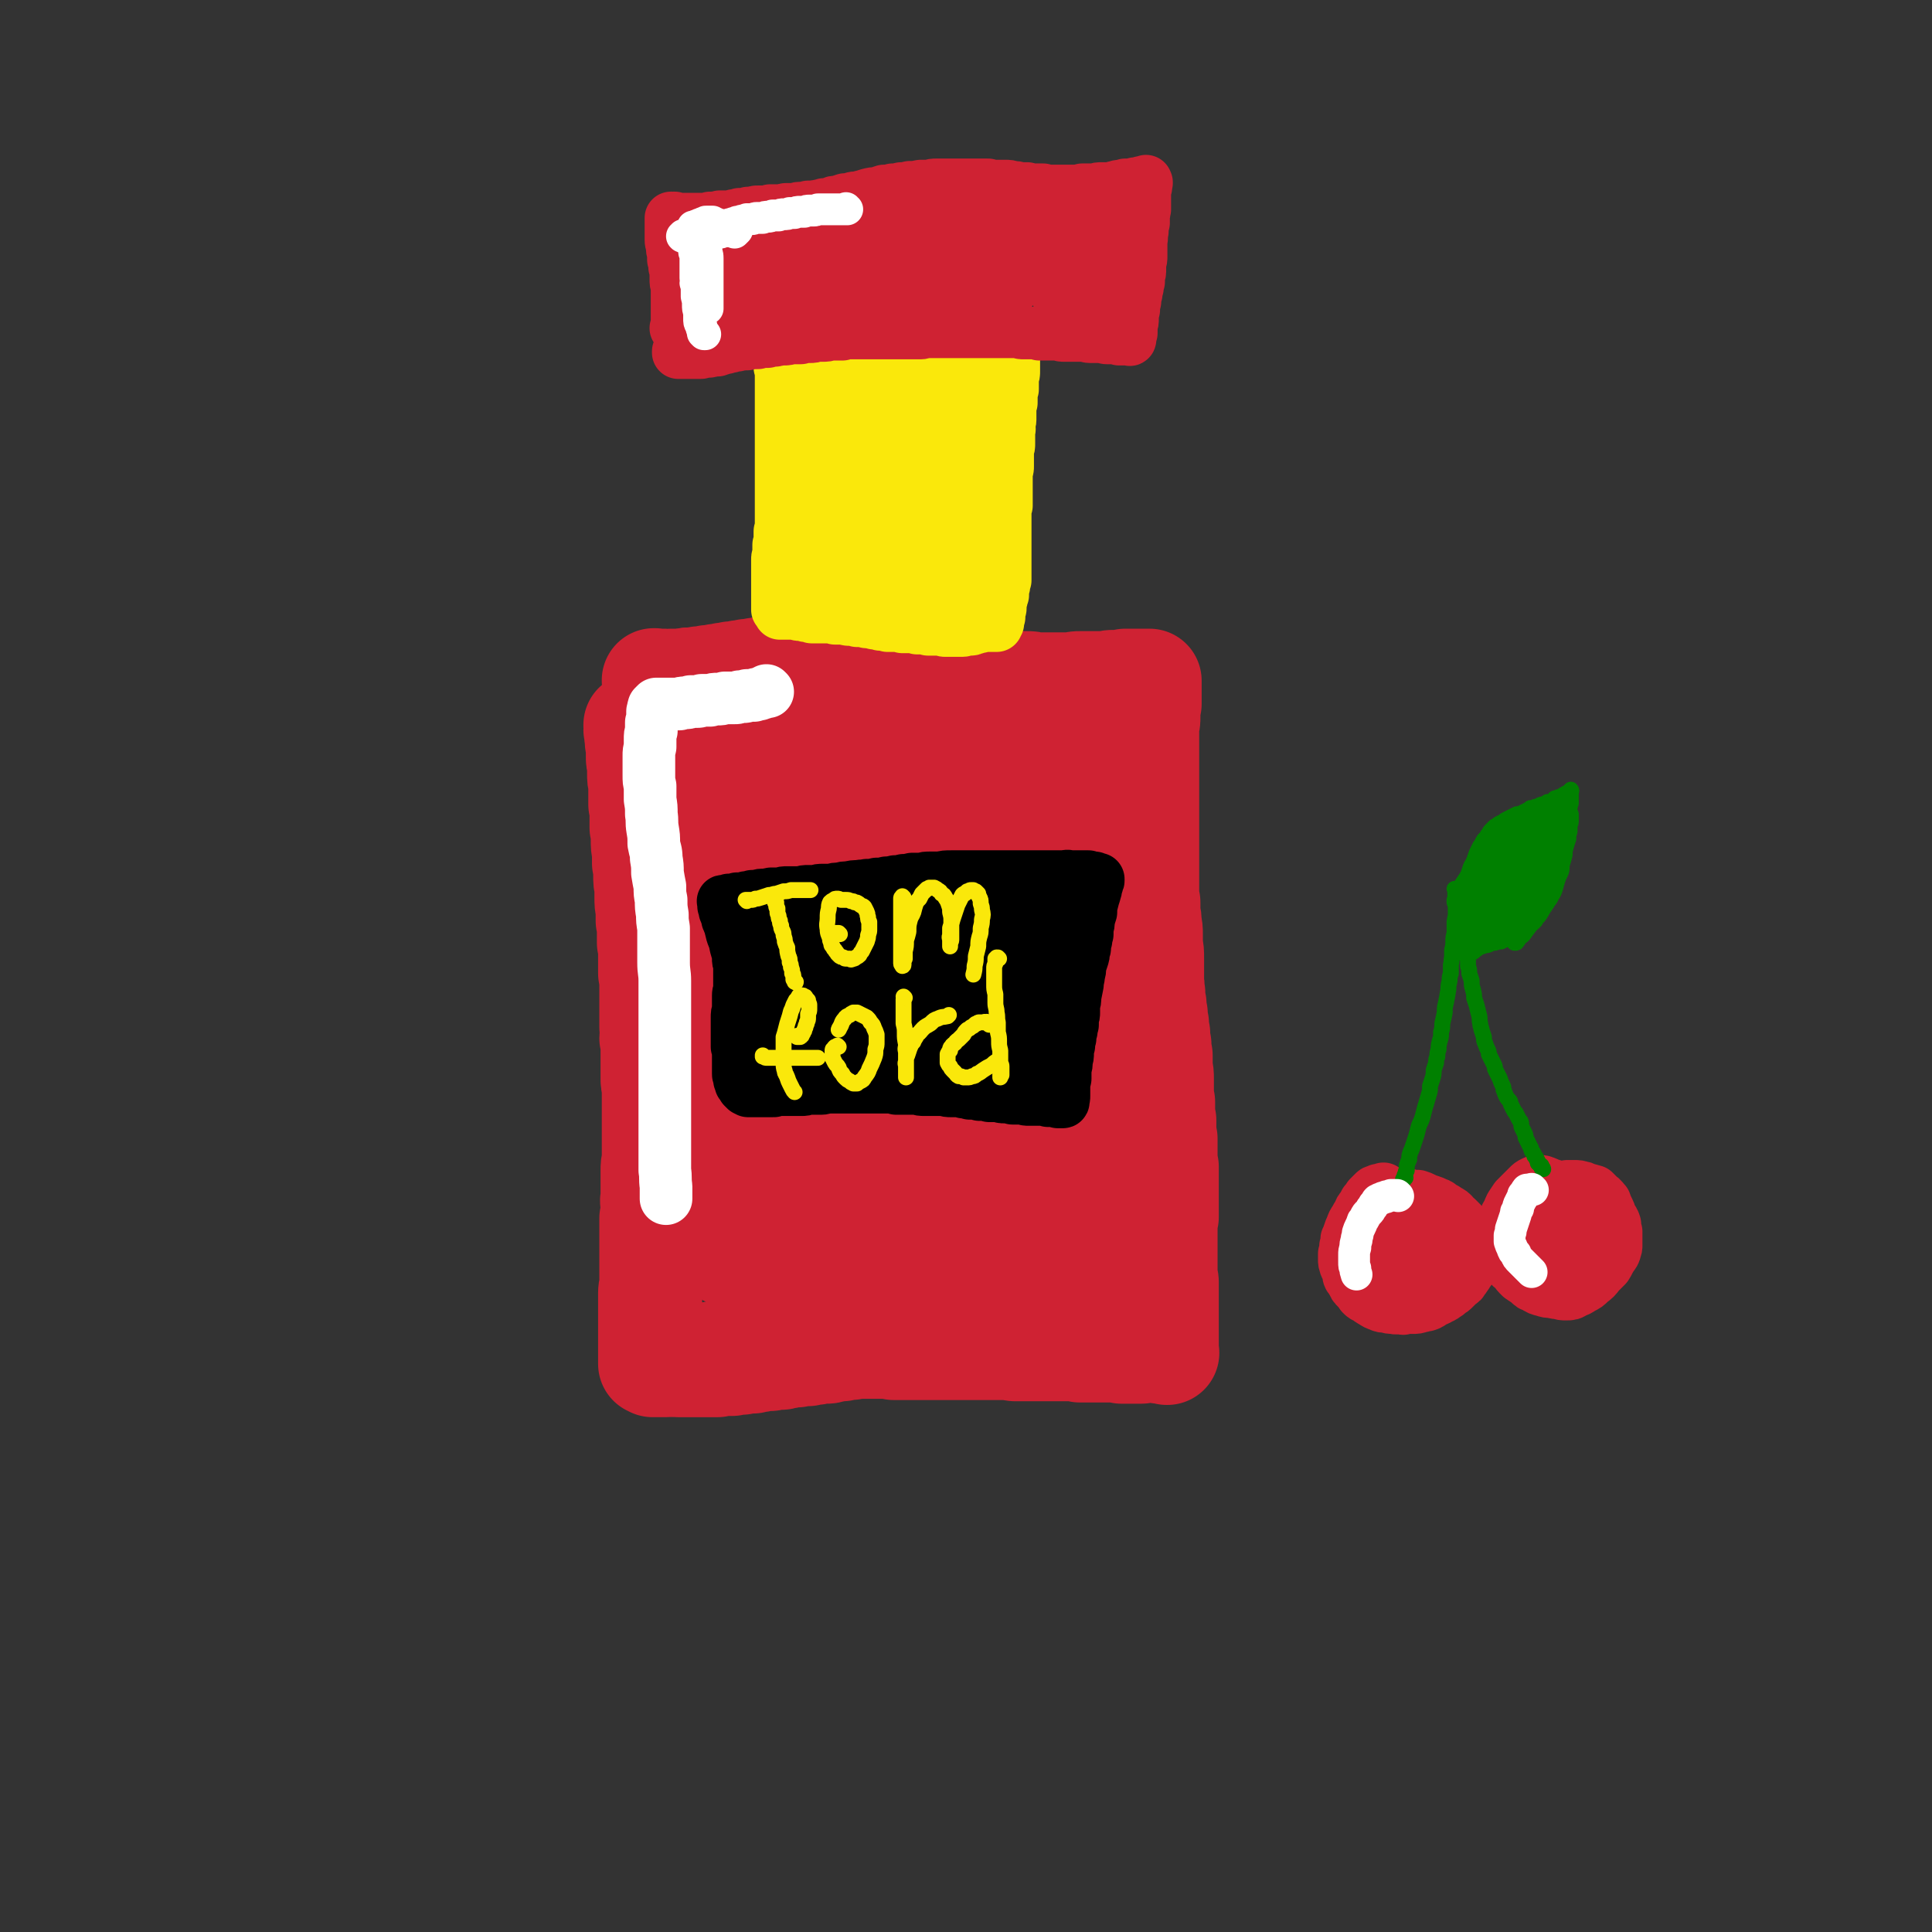 <svg viewBox='0 0 1578 1578' version='1.1' xmlns='http://www.w3.org/2000/svg' xmlns:xlink='http://www.w3.org/1999/xlink'><rect x="0" y="0" width="1578" height="1578" fill="#333333" stroke="none"/><g fill='none' stroke='#CF2233' stroke-width='85' stroke-linecap='round' stroke-linejoin='round'><path d='M521,594c0,0 -1,-1 -1,-1 0,0 1,0 1,1 0,0 0,-1 -1,-1 0,0 0,0 0,0 0,0 0,0 0,-1 0,0 0,0 0,0 0,0 0,0 -1,0 0,0 0,0 0,0 1,1 0,0 0,0 0,0 0,0 0,1 1,2 0,2 0,3 1,3 0,3 1,6 0,4 0,4 1,9 0,3 0,3 0,7 0,3 0,3 1,7 0,3 0,3 0,7 0,4 0,4 1,8 0,4 0,4 0,9 0,4 0,4 0,8 1,4 1,4 1,9 0,5 0,5 0,10 1,5 1,5 1,10 0,5 0,5 1,10 0,5 0,5 0,9 1,5 1,5 1,10 0,5 0,5 1,9 0,5 0,5 0,9 0,5 0,5 1,10 0,4 0,4 0,9 1,5 1,5 1,9 0,5 0,5 0,9 1,4 1,4 1,8 0,4 0,4 0,9 0,4 0,4 0,8 1,5 1,5 1,10 0,5 0,5 0,9 0,5 0,5 0,9 0,4 0,4 0,8 0,4 0,4 0,8 1,4 0,4 0,9 1,4 1,4 1,9 0,4 0,4 0,8 0,4 0,4 0,8 0,3 0,3 0,7 0,4 0,4 1,7 0,4 0,4 0,8 0,4 0,4 0,8 0,4 0,4 0,7 0,4 0,4 0,8 0,4 0,4 0,8 0,3 0,3 0,7 0,3 0,3 0,7 0,4 0,4 0,8 -1,4 -1,4 -1,8 0,3 0,3 0,7 0,4 0,4 0,8 0,3 0,3 0,7 -1,4 0,4 0,8 0,4 0,4 -1,9 0,3 0,3 0,7 0,3 0,3 0,7 0,3 0,3 0,7 0,3 0,3 0,6 0,4 0,4 0,8 0,3 0,3 0,7 0,3 0,3 0,6 0,3 0,3 0,6 0,3 -1,3 -1,7 0,3 0,3 0,6 0,3 0,3 0,6 0,3 0,3 0,6 0,2 0,2 0,5 0,2 0,2 0,4 0,2 0,2 0,4 0,2 0,2 0,4 0,1 0,1 0,2 0,2 0,2 0,3 0,1 0,1 0,3 0,2 0,2 0,4 0,1 0,1 0,3 0,1 0,1 0,2 0,1 0,1 0,2 0,1 0,1 0,2 0,0 0,0 0,1 0,0 0,0 0,0 0,0 0,0 0,0 0,0 0,0 0,1 0,0 0,0 0,0 0,0 0,0 0,0 0,0 1,0 1,0 0,0 0,0 0,0 0,0 0,0 1,0 0,0 0,1 0,1 1,0 1,0 1,0 1,0 1,0 2,0 1,0 1,0 2,0 1,0 1,0 3,0 1,0 1,0 3,0 1,0 1,0 3,-1 2,0 2,0 3,-1 2,0 2,0 4,0 2,-1 2,-1 4,-1 2,-1 2,-1 4,-1 2,-1 2,-1 5,-1 4,-1 4,-1 8,-3 2,0 2,0 5,-1 3,-1 3,-1 6,-1 2,-1 2,-1 5,-2 3,-1 3,-1 6,-1 3,-1 3,-1 6,-2 4,0 4,0 7,-1 4,-1 4,-1 7,-1 4,-1 4,-1 7,-1 3,0 3,0 7,-1 4,0 4,0 7,0 4,0 4,0 8,-1 3,0 3,0 6,0 4,0 4,0 7,-1 4,0 4,0 7,0 4,-1 4,-1 7,-1 4,0 4,0 7,-1 4,0 4,0 7,0 4,-1 4,-1 7,-1 4,0 4,0 7,0 3,0 3,0 7,0 3,0 3,0 7,0 3,0 3,0 6,0 3,0 3,0 7,0 3,0 3,-1 6,-1 3,0 3,0 6,0 3,0 3,0 6,0 3,-1 3,-1 6,-1 2,0 2,0 5,0 3,0 3,0 6,0 3,0 3,0 5,0 3,-1 3,-1 6,-1 3,0 3,0 5,0 3,0 3,0 6,0 3,0 3,0 5,0 3,0 3,0 5,0 3,0 3,0 6,-1 2,0 2,0 4,0 3,0 3,0 5,0 3,-1 3,-1 6,-1 2,0 2,0 5,0 2,-1 2,0 5,-1 2,0 2,0 5,0 2,0 2,0 4,-1 3,0 3,0 5,0 2,0 2,0 5,0 2,0 2,0 4,-1 2,0 2,0 5,0 2,0 2,0 4,0 2,0 2,0 3,-1 2,0 2,0 4,0 2,0 2,0 4,0 1,0 1,0 3,0 2,0 2,0 3,0 2,0 2,0 5,1 2,0 1,0 3,1 3,1 2,1 5,2 2,1 2,1 4,2 '/><path d='M536,557c0,-1 -1,-1 -1,-1 0,-1 0,0 0,0 0,0 0,0 0,0 0,0 0,0 0,0 0,0 0,0 -1,0 0,0 0,0 0,0 0,0 0,0 0,0 0,0 0,0 0,0 0,-1 0,0 0,0 0,0 0,0 0,0 0,0 0,0 0,0 0,-1 0,0 0,0 0,0 0,0 0,0 0,0 0,0 0,0 0,-1 0,0 0,0 0,0 0,0 0,0 0,0 0,0 0,0 0,-1 0,0 0,0 0,0 0,0 0,0 0,0 0,0 0,0 0,-1 0,0 0,0 0,0 0,0 0,0 0,0 0,0 0,0 0,-1 0,0 0,0 0,0 0,0 0,0 0,0 0,0 0,0 0,-1 0,0 0,0 1,0 1,0 1,0 0,0 0,0 1,0 1,1 1,0 2,0 1,0 1,0 3,0 1,0 1,0 3,0 2,0 2,1 4,0 4,0 4,0 7,0 4,0 4,0 8,-1 4,0 4,0 8,-1 3,0 3,0 7,-1 3,0 3,0 7,-1 3,0 3,0 6,-1 3,0 3,0 6,-1 3,0 3,0 7,-1 3,0 3,0 6,-1 3,0 3,0 7,-1 3,0 3,0 6,-1 3,0 3,0 6,0 4,0 4,0 7,0 3,0 3,0 6,0 4,0 4,0 7,0 3,0 3,0 6,0 3,0 3,0 6,0 4,0 4,0 7,0 3,0 3,0 6,0 4,0 4,0 7,0 3,0 3,0 6,0 4,1 4,1 7,1 3,0 3,0 6,0 3,0 3,0 7,1 3,0 3,0 6,0 4,0 4,0 7,1 4,0 4,0 7,1 3,0 3,0 6,0 3,1 3,1 7,1 3,0 3,0 6,1 3,0 3,0 6,0 3,0 3,0 6,1 4,0 4,0 7,0 3,1 3,0 6,1 3,0 3,0 6,0 4,1 4,1 7,1 4,0 4,0 8,0 3,1 3,1 6,1 2,0 2,0 5,0 3,1 3,0 6,1 3,0 3,0 6,0 3,0 3,0 6,0 3,1 3,1 6,1 3,0 3,0 6,0 3,0 3,0 6,0 3,0 3,0 6,1 4,0 4,0 7,0 3,0 3,0 6,0 3,0 3,0 6,0 3,0 3,0 6,0 3,0 3,0 6,0 3,-1 3,-1 6,-1 3,0 3,0 6,0 3,0 3,0 6,0 2,0 2,0 5,0 3,0 3,0 5,0 3,-1 3,-1 5,-1 3,0 3,0 5,0 3,0 3,0 5,-1 3,0 3,0 5,0 1,0 1,0 3,0 2,0 2,0 3,0 1,0 1,0 2,0 1,0 1,0 2,0 1,0 1,0 2,0 0,0 0,0 1,0 0,0 0,0 1,0 0,0 0,0 1,0 0,0 0,0 0,0 0,0 0,0 0,0 0,0 0,0 0,0 0,0 0,0 0,0 0,1 0,1 0,1 0,0 0,0 0,0 0,1 0,1 0,1 0,1 0,1 0,2 0,2 0,2 0,4 0,1 0,1 0,3 0,2 0,2 0,4 0,2 0,2 0,4 -1,3 -1,3 -1,5 0,3 0,3 0,6 0,3 0,3 -1,6 0,4 0,4 0,7 0,3 0,3 0,6 0,3 0,3 0,6 0,4 0,4 0,7 0,4 0,4 0,8 0,4 0,4 0,9 0,4 0,4 0,8 0,5 0,5 0,10 0,4 0,4 0,8 0,4 0,4 0,8 0,5 0,5 0,10 0,4 0,4 0,9 0,4 0,4 0,8 0,5 0,5 0,9 0,4 0,4 0,9 0,4 0,4 0,8 0,4 0,4 0,8 0,4 0,4 1,7 0,4 0,4 0,9 1,4 1,4 1,8 1,5 1,5 1,9 0,5 0,5 0,9 1,5 1,5 1,11 0,5 0,5 0,10 0,5 0,5 0,10 1,4 0,4 1,8 0,5 0,5 1,9 0,4 0,4 1,8 0,4 0,4 1,8 0,4 0,4 1,8 0,4 0,4 1,9 0,4 0,4 1,9 0,5 0,5 0,10 1,5 1,5 1,9 0,5 0,5 0,10 0,5 0,5 1,9 0,4 0,4 0,8 0,3 0,3 1,7 0,4 0,4 0,8 0,4 0,3 1,7 0,4 0,4 0,8 0,3 0,3 0,7 0,4 0,4 1,8 0,4 0,4 0,8 0,4 0,4 0,7 0,4 0,4 0,8 0,3 0,3 0,7 0,3 0,3 0,6 0,2 0,2 0,5 -1,2 -1,2 -1,5 0,2 0,2 0,5 0,2 0,2 0,4 0,2 0,2 0,5 0,2 0,2 0,5 0,2 0,2 0,5 0,2 0,2 0,5 0,2 0,2 0,5 0,2 0,2 0,4 0,3 0,3 0,5 0,3 1,3 1,5 0,2 0,2 0,4 0,2 0,2 0,4 0,2 0,2 0,3 0,1 0,1 0,3 0,1 0,1 0,2 0,2 0,2 0,3 0,1 0,1 0,2 0,2 0,2 0,3 0,1 0,1 0,3 0,1 0,1 0,2 0,2 0,2 0,3 0,1 0,1 0,2 0,0 0,0 0,1 0,0 0,0 0,1 0,0 0,0 0,0 0,1 0,1 0,1 0,0 0,0 0,0 0,0 -1,-1 -1,-1 0,0 1,1 1,1 0,0 0,0 0,0 0,0 0,0 0,1 0,0 0,0 0,0 0,-1 0,-1 0,-1 0,0 0,0 0,0 0,1 0,0 -1,0 0,0 1,0 1,0 0,0 0,0 0,0 0,1 0,0 -1,0 0,0 1,0 1,0 0,0 0,0 0,0 0,1 -1,0 -1,0 0,0 1,0 1,1 0,1 0,1 0,2 0,1 0,1 0,2 0,1 0,1 0,2 0,1 0,1 0,2 0,1 0,1 0,2 0,1 0,1 0,2 0,1 0,1 0,2 0,1 0,1 0,2 0,1 0,0 0,1 0,1 0,1 0,2 0,0 0,0 0,0 0,1 0,1 0,1 0,0 0,0 0,0 0,0 0,0 0,0 1,0 0,0 0,0 0,-1 0,0 0,0 0,0 0,0 0,0 1,0 0,0 0,0 0,-1 0,0 0,0 0,0 0,0 0,0 0,0 0,0 0,0 0,-1 0,-1 -1,-1 -1,0 -1,0 -1,0 -1,0 -1,0 -2,0 -1,-1 -1,0 -2,0 -1,-1 -1,-1 -2,-1 -1,0 -1,0 -2,0 -2,0 -2,0 -3,0 -1,0 -1,0 -2,0 -2,0 -2,0 -3,0 -1,0 -1,1 -3,1 -1,0 -1,0 -3,0 -1,0 -1,0 -3,0 -1,0 -1,0 -3,0 -1,0 -1,0 -3,0 -2,0 -2,0 -4,0 -1,-1 -1,-1 -3,-1 -2,0 -2,0 -3,0 -2,0 -2,0 -3,0 -2,0 -2,0 -3,0 -2,0 -2,0 -3,0 -2,0 -2,0 -3,0 -2,0 -2,0 -3,0 -1,0 -1,0 -3,0 -1,0 -1,0 -3,0 -2,0 -2,0 -4,0 -1,0 -1,0 -3,0 -2,-1 -2,-1 -4,-1 -2,0 -2,0 -3,0 -2,0 -2,0 -4,0 -2,0 -2,0 -3,0 -2,0 -2,0 -4,0 -2,0 -2,0 -4,0 -2,0 -2,0 -3,0 -2,0 -2,0 -4,0 -2,0 -2,0 -4,0 -3,0 -3,0 -5,0 -2,0 -2,0 -4,0 -2,0 -2,0 -5,0 -2,0 -2,0 -5,0 -2,0 -2,0 -5,-1 -2,0 -2,0 -4,0 -3,0 -3,0 -5,0 -3,0 -3,0 -5,0 -2,0 -2,0 -5,0 -2,0 -2,0 -4,0 -3,0 -3,0 -5,0 -3,0 -3,0 -5,0 -3,0 -3,0 -5,0 -3,0 -3,0 -6,0 -2,0 -2,0 -5,0 -2,0 -2,0 -5,0 -2,0 -2,0 -5,0 -2,0 -2,0 -4,0 -3,0 -3,0 -5,0 -2,0 -2,0 -4,0 -3,0 -3,0 -6,0 -2,0 -2,0 -4,0 -3,0 -3,0 -5,0 -2,0 -2,0 -4,0 -2,0 -2,0 -4,0 -3,-1 -3,0 -5,-1 -2,0 -2,0 -4,0 -2,0 -2,0 -4,0 -2,0 -2,0 -5,0 -2,0 -2,0 -4,0 -3,0 -3,0 -5,0 -3,0 -3,0 -5,0 -2,1 -2,1 -5,1 -2,0 -2,0 -5,1 -2,0 -2,0 -4,0 -3,1 -3,1 -5,1 -2,1 -2,1 -5,1 -2,0 -2,0 -5,0 -2,1 -2,1 -4,1 -3,0 -3,0 -5,1 -2,0 -2,0 -5,0 -2,1 -2,0 -4,1 -2,0 -2,0 -5,0 -2,1 -2,1 -4,1 -3,1 -3,1 -5,1 -2,0 -2,0 -5,0 -2,1 -2,1 -4,1 -2,0 -2,0 -5,0 -2,1 -2,1 -4,1 -2,0 -2,0 -4,1 -2,0 -2,0 -5,0 -2,0 -2,0 -4,1 -2,0 -2,0 -4,0 -2,0 -2,0 -4,1 -2,0 -2,0 -4,0 -2,0 -2,0 -4,0 -2,0 -2,0 -4,1 -2,0 -2,0 -3,0 -2,0 -2,0 -4,0 -2,0 -2,0 -4,0 -2,0 -2,0 -4,0 -2,0 -2,0 -3,0 -2,0 -2,0 -4,0 -2,0 -2,0 -3,0 -2,0 -2,0 -3,0 -1,0 -1,0 -2,0 0,0 0,0 -1,0 -1,0 -1,0 -1,0 '/><path d='M563,556c0,0 -1,-1 -1,-1 0,0 1,1 1,1 -1,0 -1,0 -1,0 -1,1 -1,1 -2,2 -1,3 -1,3 -2,5 -1,6 -1,6 -1,13 -1,9 -1,9 -1,19 0,13 0,13 1,25 0,16 1,16 1,31 1,18 1,18 1,35 1,18 1,18 2,37 1,19 1,19 3,39 1,20 1,20 2,40 2,19 2,19 4,38 2,18 2,18 4,36 2,17 2,17 4,35 1,15 1,15 3,30 1,11 1,11 2,23 2,9 2,9 3,18 1,10 2,10 3,19 1,5 0,5 1,11 1,4 1,4 2,8 0,2 0,2 1,4 0,0 0,0 0,0 0,0 0,0 0,0 0,-1 1,-1 1,-2 -1,-8 -1,-8 -2,-15 -2,-18 -2,-18 -4,-35 -3,-18 -3,-17 -5,-35 -2,-18 -2,-18 -4,-36 -2,-18 -2,-18 -3,-36 -1,-18 -1,-18 -1,-36 -1,-17 -1,-17 -1,-35 0,-18 0,-18 0,-35 0,-18 0,-18 1,-35 0,-16 0,-16 0,-32 1,-14 1,-14 1,-27 1,-11 1,-11 1,-22 1,-8 1,-8 1,-15 0,-4 0,-4 0,-9 0,-1 0,-2 -1,-3 0,0 0,0 -1,0 0,0 0,-1 0,0 -1,1 -1,1 -1,3 -1,7 -1,7 -2,15 -1,17 -1,17 -1,35 0,18 -1,18 0,37 0,22 0,22 1,44 2,24 1,24 3,47 2,24 2,24 5,48 3,23 3,23 6,46 3,20 3,20 7,40 3,15 3,15 7,29 3,12 3,12 7,24 3,8 3,8 6,17 4,8 4,8 8,15 3,5 3,5 7,10 2,2 2,2 5,3 2,1 3,0 4,-1 2,-2 2,-2 3,-5 1,-7 0,-7 0,-15 -2,-21 -2,-21 -4,-42 -2,-21 -3,-21 -5,-42 -3,-24 -3,-24 -6,-47 -2,-25 -2,-25 -4,-50 -3,-23 -3,-23 -4,-46 -1,-19 -1,-19 -2,-38 0,-15 0,-15 -1,-29 -1,-12 0,-12 -2,-23 -1,-9 -1,-9 -2,-19 -1,-8 -1,-8 -2,-17 -2,-7 -2,-7 -3,-15 -1,-7 -1,-7 -2,-14 -1,-5 -1,-5 -2,-9 0,-2 0,-2 -1,-3 0,0 0,0 0,0 0,0 0,-1 -1,0 0,0 0,0 0,0 0,3 0,3 0,6 -1,11 -1,11 0,23 0,16 0,16 1,32 1,18 1,18 3,36 1,22 1,22 3,43 3,23 3,23 5,45 3,21 3,21 6,42 3,19 3,19 5,39 3,18 3,18 6,36 3,16 3,16 6,32 2,12 2,12 5,24 1,9 1,9 4,18 1,6 1,6 3,12 1,2 1,3 2,5 1,1 1,1 2,1 1,0 2,0 2,-1 1,-1 1,-2 1,-4 0,-12 1,-12 0,-25 -1,-21 -2,-21 -4,-43 -2,-21 -1,-21 -3,-41 -1,-21 -1,-21 -2,-41 -1,-19 -1,-19 -2,-39 0,-16 0,-16 0,-32 0,-13 0,-13 -1,-27 0,-12 0,-12 0,-24 -1,-10 -1,-10 -1,-21 -1,-10 -1,-10 -1,-19 -1,-8 -1,-8 -1,-16 -1,-6 -1,-6 -1,-11 -1,-5 -1,-5 -1,-9 -1,-5 -1,-5 -1,-9 0,-4 0,-4 0,-8 -1,-5 -1,-5 -1,-9 0,-4 0,-4 1,-7 0,-3 0,-3 1,-5 0,-1 0,-1 1,-3 0,0 0,0 1,-1 0,0 1,0 1,0 1,1 1,1 2,3 2,5 2,5 3,11 3,14 3,14 5,28 3,17 2,17 4,34 2,21 2,21 4,42 2,20 2,20 4,41 2,21 2,21 4,41 3,20 2,20 5,41 3,20 3,20 6,40 3,19 4,19 7,38 3,16 3,16 6,32 2,17 2,17 4,33 1,8 2,8 3,15 1,8 1,8 2,15 1,6 0,6 2,12 0,2 1,2 2,3 0,1 0,1 0,1 1,0 1,0 1,-1 0,-2 0,-2 0,-4 -1,-15 -2,-15 -4,-29 -2,-21 -2,-21 -5,-41 -2,-21 -3,-21 -5,-41 -1,-21 -1,-21 -3,-43 -1,-21 -1,-21 -1,-42 -1,-18 -1,-18 0,-37 0,-16 0,-16 1,-31 0,-15 0,-15 2,-29 1,-14 1,-14 2,-28 1,-13 1,-13 2,-27 1,-11 1,-11 2,-22 1,-9 1,-9 2,-17 1,-6 1,-6 2,-12 0,-4 0,-4 1,-8 1,-3 1,-3 1,-6 0,-2 0,-2 1,-5 0,-2 0,-2 1,-5 0,-1 0,-1 0,-3 1,-1 1,-1 1,-3 0,-1 0,-1 0,-3 1,0 1,0 1,-1 0,0 0,0 0,0 0,0 0,0 0,1 0,3 0,3 1,7 0,12 0,12 0,24 0,15 1,15 1,30 1,19 1,19 1,37 2,22 2,22 3,45 1,23 1,23 2,46 1,24 1,24 2,49 1,25 1,25 2,50 2,22 2,22 4,44 2,18 2,18 5,36 2,15 2,15 6,30 3,12 3,12 7,25 3,9 3,9 7,18 2,7 3,7 6,13 2,4 2,4 5,7 1,1 1,2 2,2 1,1 1,1 2,0 1,-1 1,-1 1,-2 1,-6 0,-6 0,-11 -3,-22 -4,-22 -7,-44 -4,-22 -4,-22 -7,-44 -3,-21 -3,-21 -6,-43 -2,-20 -2,-20 -4,-40 -2,-21 -2,-21 -3,-41 -1,-15 -1,-15 -2,-29 -1,-15 -1,-15 -3,-29 -1,-15 -2,-15 -3,-30 -2,-16 -2,-16 -3,-32 -1,-17 -1,-17 -2,-34 0,-17 -1,-17 0,-33 0,-13 0,-13 1,-25 1,-7 1,-7 2,-14 0,-4 1,-4 2,-7 0,-3 0,-3 1,-5 0,-1 0,-1 1,-2 0,0 0,0 0,0 0,0 0,0 0,0 1,1 1,2 1,3 1,6 1,6 1,12 3,16 3,16 5,31 2,18 1,18 3,36 1,20 1,20 3,41 2,21 2,21 4,42 3,21 3,21 5,42 3,21 2,21 5,41 3,21 3,21 7,41 3,19 3,19 6,38 3,15 3,15 6,30 2,13 2,13 4,25 2,9 2,9 4,19 1,8 1,8 3,16 1,5 1,5 2,10 1,3 1,3 2,6 0,1 0,1 0,2 0,0 1,0 1,0 0,0 0,0 0,0 0,-2 0,-2 0,-4 -1,-11 -1,-11 -2,-22 -2,-18 -2,-18 -4,-36 -2,-18 -2,-18 -3,-35 -1,-19 -2,-19 -2,-38 -1,-19 -1,-19 -1,-38 0,-18 1,-18 2,-36 1,-17 1,-17 2,-34 2,-16 2,-16 3,-32 2,-16 2,-16 4,-33 2,-15 2,-15 4,-31 2,-14 2,-14 4,-28 2,-11 2,-11 4,-22 2,-9 2,-9 4,-18 2,-9 1,-9 3,-17 2,-8 2,-8 4,-16 1,-6 1,-6 2,-12 1,-4 1,-4 2,-9 1,-3 1,-2 2,-5 0,-2 0,-2 0,-3 0,0 0,0 0,0 0,-1 1,-1 1,-1 0,2 0,2 0,3 -1,6 -1,6 -3,12 -2,13 -2,13 -4,26 -2,14 -2,14 -4,28 -2,15 -2,15 -3,30 -2,17 -2,17 -3,35 -1,20 -1,20 -2,40 0,20 0,20 -1,40 0,19 0,19 0,38 1,20 1,20 2,40 1,21 1,21 3,41 1,18 1,18 2,36 1,14 1,14 2,29 1,11 1,11 2,23 1,10 1,10 2,19 1,6 1,6 3,12 1,4 1,4 3,8 1,2 2,2 4,4 1,1 1,1 3,2 1,0 2,0 3,-1 1,-1 1,-1 2,-3 1,-6 1,-7 1,-13 1,-16 1,-16 0,-33 -1,-17 -2,-17 -3,-35 -1,-20 -1,-20 -2,-40 -1,-20 -1,-20 -1,-39 1,-19 1,-19 2,-37 1,-16 1,-16 2,-32 1,-16 1,-16 3,-32 2,-14 3,-14 5,-29 2,-14 1,-14 3,-28 2,-14 2,-14 3,-28 2,-12 1,-12 3,-25 2,-12 2,-12 4,-23 2,-10 2,-10 4,-20 1,-7 2,-7 4,-14 1,-6 1,-6 3,-12 1,-4 1,-4 3,-8 1,-2 1,-2 3,-4 0,-1 0,-1 1,-2 0,0 1,0 1,0 0,0 0,1 0,1 0,4 0,4 0,7 -1,12 -2,12 -3,25 -2,14 -3,14 -4,28 -2,16 -2,16 -3,32 -2,19 -3,19 -4,39 -1,20 -1,20 -1,40 -1,21 -1,21 -1,41 -1,21 -1,21 0,42 1,19 1,19 2,37 1,18 2,18 3,35 2,16 2,16 3,31 1,12 1,12 3,25 1,12 1,12 2,24 1,8 0,8 1,17 0,6 0,6 1,12 0,4 0,4 1,9 0,2 0,2 1,5 1,3 0,3 1,6 1,1 1,1 2,2 0,0 0,0 0,0 1,0 1,-1 1,-1 1,-3 1,-3 1,-6 0,-10 0,-10 0,-20 0,-10 -1,-10 -1,-21 0,-10 0,-10 0,-21 -1,-12 -1,-12 -1,-24 0,-14 0,-14 0,-28 0,-15 0,-15 1,-30 1,-15 1,-15 2,-31 2,-15 2,-15 4,-29 1,-14 1,-14 3,-28 1,-12 1,-12 3,-24 1,-7 2,-7 3,-15 1,-4 1,-4 2,-8 1,-2 1,-2 2,-5 0,-1 0,-1 1,-2 0,0 0,0 0,0 0,0 0,0 0,0 0,0 0,0 0,1 0,3 0,3 0,6 -1,9 -1,9 -2,19 -1,12 -1,12 -2,24 -1,12 -1,12 -1,24 0,13 0,13 -1,25 0,14 0,14 0,28 1,15 1,15 2,29 1,13 0,13 1,25 1,13 1,13 2,25 1,10 1,10 1,21 1,8 1,8 2,16 0,7 0,7 1,14 0,6 1,6 1,12 1,5 1,5 2,10 1,3 1,3 2,6 0,2 0,2 1,4 0,1 0,1 0,2 0,0 0,0 0,0 0,0 0,0 0,0 0,-2 0,-2 0,-4 -2,-10 -3,-10 -5,-20 -2,-10 -2,-10 -4,-19 '/></g>
<g fill='none' stroke='#FAE80B' stroke-width='43' stroke-linecap='round' stroke-linejoin='round'><path d='M636,498c0,0 -1,-1 -1,-1 0,0 0,1 0,1 0,0 0,0 0,-1 0,0 0,0 0,0 0,-1 0,-1 0,-1 0,0 0,0 0,-1 0,0 0,0 0,0 0,0 0,0 0,-1 0,0 0,0 0,0 0,0 0,0 0,-1 0,0 0,0 0,0 0,-1 0,-1 0,-1 0,-1 0,-1 0,-1 0,-1 0,-1 0,-1 0,0 0,0 0,-1 0,0 0,0 0,-1 0,0 0,0 0,-1 0,0 0,0 0,-1 0,0 0,0 0,-1 0,0 0,0 0,-1 0,0 0,0 0,-1 0,-1 0,-1 0,-1 0,-1 0,-1 0,-2 0,-1 0,-1 0,-3 0,-1 0,-1 0,-2 0,-1 0,-1 0,-2 0,-1 0,-1 0,-3 0,-1 0,-1 0,-2 0,-1 0,-1 0,-2 0,-1 0,-1 0,-3 0,-1 0,-1 0,-2 0,-2 0,-2 0,-4 0,-2 0,-2 1,-3 0,-2 0,-2 0,-5 0,-2 0,-2 0,-4 1,-3 1,-3 1,-6 0,-2 0,-2 0,-5 1,-2 1,-2 1,-4 0,-2 0,-2 0,-4 0,-2 0,-2 0,-3 0,-2 0,-2 0,-4 0,-1 0,-1 0,-3 0,-1 0,-1 0,-3 0,-2 0,-2 0,-3 0,-2 0,-2 0,-4 0,-3 0,-3 0,-5 0,-2 0,-2 0,-4 0,-2 0,-2 0,-4 0,-3 0,-3 0,-5 0,-2 0,-2 0,-4 0,-1 0,-1 0,-3 0,-2 0,-2 0,-3 0,-2 0,-2 0,-4 0,-2 0,-2 0,-4 0,-2 0,-2 0,-4 0,-2 0,-2 0,-4 0,-2 0,-2 0,-5 0,-2 0,-2 0,-5 0,-2 0,-2 0,-4 0,-2 0,-2 0,-4 0,-1 0,-1 0,-3 0,-2 0,-2 0,-3 0,-2 0,-2 0,-3 0,-2 0,-2 0,-3 0,-2 0,-2 0,-4 0,-2 0,-2 0,-4 0,-2 0,-2 0,-4 0,-2 0,-2 0,-4 0,-2 0,-2 0,-4 0,-2 0,-2 0,-4 0,-2 0,-2 0,-3 0,-1 0,-1 0,-2 0,-1 0,-1 0,-2 0,0 0,0 -1,-1 0,-1 0,-1 0,-1 0,-1 0,-1 0,-2 0,0 0,0 0,-1 0,-1 0,-1 0,-1 0,-1 0,-1 0,-1 0,-1 0,-1 0,-1 0,0 0,0 0,-1 0,0 0,0 0,0 0,0 0,0 0,0 0,0 0,0 0,0 0,0 0,0 0,0 1,1 0,0 0,0 0,0 0,0 1,0 0,0 0,0 0,0 1,0 1,0 1,0 1,0 1,0 1,0 1,0 1,0 1,0 1,0 1,0 2,0 1,0 1,0 2,0 1,0 1,0 3,0 1,0 1,0 2,0 1,0 1,0 2,0 1,0 1,0 2,0 1,0 1,0 3,0 1,0 1,0 2,0 1,0 1,0 2,1 1,0 1,0 2,0 0,0 0,0 1,0 1,0 1,0 2,0 1,0 1,0 2,0 1,0 1,0 2,0 1,0 1,0 2,0 1,0 1,0 2,-1 1,0 1,0 2,0 1,0 1,0 3,-1 1,0 1,0 2,0 1,0 1,0 1,0 1,0 1,0 2,0 1,0 1,0 2,0 1,0 1,0 2,0 1,0 1,0 2,0 1,0 1,0 2,0 1,0 1,0 2,0 2,-1 2,-1 3,-1 1,0 1,0 2,0 2,0 2,0 3,0 1,-1 1,-1 2,-1 2,0 2,0 4,0 1,0 1,0 3,0 1,0 1,0 2,0 2,-1 2,0 4,-1 1,0 1,0 3,0 1,0 1,0 3,0 1,0 1,0 3,0 1,0 1,-1 3,-1 1,0 1,0 3,0 2,0 2,0 4,-1 1,0 1,0 3,0 1,0 1,0 3,0 1,-1 1,0 3,0 1,0 1,-1 3,-1 1,0 1,0 3,0 1,0 1,0 2,0 2,0 2,0 3,0 1,0 1,0 3,0 1,0 1,0 2,0 1,0 1,0 2,0 1,0 1,0 2,0 2,0 2,0 3,0 1,0 1,0 2,0 1,0 1,0 2,0 1,0 1,0 2,0 1,0 1,0 2,0 1,0 1,0 2,0 1,0 1,0 2,0 1,0 1,0 2,-1 1,0 1,0 1,0 1,0 1,0 2,0 1,0 1,0 2,0 1,0 1,0 1,0 1,0 1,0 2,0 0,0 0,0 1,0 0,0 0,0 1,0 1,0 1,0 1,0 1,0 1,0 2,0 1,0 1,0 2,-1 1,0 1,0 2,0 0,0 0,0 1,0 1,0 1,0 2,0 1,0 1,0 2,-1 1,0 1,0 2,0 1,0 1,0 2,0 1,0 1,0 2,0 1,-1 1,-1 2,-1 1,0 1,0 2,0 2,0 2,0 3,-1 1,0 1,0 2,0 1,0 1,0 2,0 1,-1 1,-1 2,-1 0,0 0,0 1,0 1,0 1,0 2,0 0,0 0,0 1,0 0,0 0,0 0,0 1,0 1,0 1,0 0,0 0,0 0,0 0,0 0,0 1,0 0,0 0,0 0,0 0,0 0,0 0,0 0,0 0,-1 -1,-1 0,0 1,0 1,1 0,0 0,0 0,0 0,0 0,0 0,0 0,0 0,0 0,0 0,0 0,0 0,0 0,0 0,0 0,1 0,1 0,1 0,1 0,2 0,2 0,3 0,2 0,2 -1,4 0,2 0,2 0,3 0,2 0,2 0,4 0,2 0,2 0,4 0,2 0,2 0,4 0,3 0,3 -1,5 0,2 0,2 0,5 0,2 0,2 0,5 -1,3 -1,3 -1,6 0,2 0,2 0,5 -1,2 -1,2 -1,5 0,2 0,2 0,5 0,2 0,2 0,4 0,2 -1,2 -1,4 0,3 1,3 0,5 0,3 0,3 0,5 0,3 0,3 0,5 0,3 0,3 -1,5 0,2 0,2 0,5 0,2 0,2 0,5 0,2 0,2 0,4 0,2 0,2 -1,4 0,2 0,2 0,5 0,2 0,2 0,5 0,3 0,3 0,5 0,4 0,4 0,7 0,3 0,3 0,6 -1,2 -1,2 -1,5 0,2 0,2 0,4 0,2 0,2 0,5 0,2 0,2 0,4 0,2 0,2 0,3 0,2 0,2 0,3 0,2 0,2 0,3 0,2 0,2 0,3 0,2 0,2 0,3 0,2 0,2 0,4 0,2 0,2 0,4 0,2 0,2 0,4 0,2 0,2 0,3 0,2 0,2 0,4 0,1 0,1 0,2 0,0 0,0 0,1 0,1 0,1 0,2 0,1 0,1 0,2 0,0 0,0 0,1 0,0 0,0 0,0 0,1 0,1 0,1 -1,1 -1,1 -1,1 0,1 0,1 0,1 0,1 0,1 0,1 0,0 0,0 0,1 0,0 0,0 0,0 0,0 0,0 0,0 0,0 0,0 0,0 0,1 0,1 -1,1 0,0 0,0 0,0 0,1 0,1 0,1 0,1 0,1 0,2 0,0 0,0 0,1 0,1 0,1 0,3 -1,1 -1,1 -1,2 0,1 0,1 0,1 0,1 0,1 -1,2 0,1 0,1 0,2 0,1 0,1 0,1 0,1 0,1 0,2 0,1 0,1 0,1 0,1 -1,1 -1,2 0,1 0,1 0,2 0,0 0,0 0,1 0,1 0,1 0,1 -1,1 0,1 0,1 -1,1 -1,1 -1,1 0,0 0,0 0,1 0,0 0,0 0,1 0,0 0,0 0,0 0,1 0,1 0,1 0,1 0,1 0,1 0,0 -1,0 -1,0 0,1 1,1 0,1 0,0 0,0 0,0 0,0 0,0 0,1 0,0 0,0 0,0 0,0 0,0 0,0 0,0 0,0 0,0 0,0 0,0 0,0 0,0 0,0 0,0 0,0 0,0 0,0 -1,0 0,0 0,0 0,0 0,0 0,0 0,0 0,0 0,0 -1,0 0,0 0,0 0,0 0,0 0,0 0,0 0,0 0,0 -1,0 0,0 0,0 0,0 0,0 0,0 0,0 0,0 0,0 -1,0 0,0 0,0 0,0 0,0 0,0 0,0 0,0 0,0 -1,0 0,0 0,0 0,0 0,0 0,0 0,0 0,0 0,0 -1,0 0,0 0,0 0,0 0,0 0,0 0,0 0,0 0,0 -1,0 0,0 0,0 0,0 0,0 0,0 0,0 0,0 0,0 -1,0 0,0 0,0 0,0 0,0 0,0 0,0 0,0 0,0 0,0 0,0 0,0 0,0 0,0 -1,0 0,0 1,0 1,0 0,0 0,0 0,0 0,0 0,0 -1,0 0,0 1,0 1,0 0,0 0,0 0,0 0,0 0,0 -1,0 0,0 1,0 1,0 0,0 0,0 -1,0 0,0 0,0 0,0 -1,0 -1,0 -2,0 0,0 0,0 -1,0 -1,0 -1,0 -2,0 -1,0 -1,0 -3,0 -1,0 -1,0 -2,0 -2,1 -2,1 -4,1 -2,1 -2,1 -4,1 -1,1 -1,1 -3,1 -1,0 -1,0 -3,0 -1,0 -1,1 -3,1 -1,0 -1,0 -2,0 -2,0 -2,0 -3,0 -2,0 -2,0 -3,0 -1,0 -1,0 -3,0 -1,0 -1,0 -3,0 -1,0 -1,0 -3,-1 -1,0 -1,0 -3,0 -1,0 -1,0 -3,0 -1,0 -1,0 -2,0 -2,0 -2,0 -3,0 -2,-1 -2,0 -3,-1 -1,0 -1,0 -3,0 -1,0 -1,0 -3,0 -1,-1 -1,0 -3,-1 -1,0 -1,0 -3,0 -1,0 -1,0 -3,0 -2,0 -2,0 -3,0 -2,-1 -2,0 -3,-1 -2,0 -2,0 -3,0 -2,0 -2,0 -3,0 -2,0 -2,0 -3,0 -1,-1 -1,-1 -2,-1 -1,0 -1,0 -2,0 -1,0 -1,0 -2,0 -2,-1 -2,-1 -3,-1 -1,0 -1,0 -2,0 -1,-1 -1,0 -2,-1 -2,0 -2,0 -3,0 -2,0 -2,0 -3,-1 -2,0 -2,0 -3,0 -2,0 -2,0 -3,0 -2,-1 -2,-1 -3,-1 -2,0 -2,0 -3,0 -2,0 -2,0 -4,-1 -1,0 -1,0 -2,0 -1,0 -1,0 -3,0 -1,0 -1,0 -3,0 -1,-1 -1,-1 -2,-1 -2,0 -2,0 -3,0 -1,0 -1,0 -3,0 -1,0 -1,0 -2,0 -2,0 -2,0 -3,0 -1,0 -1,0 -2,0 -1,0 -1,0 -2,0 -1,0 -1,0 -2,0 -1,-1 -1,-1 -1,-1 -2,0 -2,0 -3,0 -1,0 -1,0 -2,-1 -1,0 -1,0 -2,0 -1,0 -1,0 -2,0 -1,0 -1,0 -3,-1 -1,0 -1,0 -2,0 -1,0 -1,0 -3,0 -1,0 -1,0 -2,0 0,0 0,0 -1,0 -1,0 -1,0 -2,0 -1,0 -1,0 -1,0 -1,0 -1,0 -1,0 0,0 0,0 0,0 -1,0 -1,0 -1,0 0,0 0,0 0,0 0,0 0,0 0,0 0,0 0,0 0,0 0,0 0,0 0,0 1,-1 1,-1 1,-2 1,0 1,0 1,0 '/><path d='M648,307c-1,-1 -1,-1 -1,-1 0,0 0,0 0,0 0,0 0,0 0,1 0,1 0,1 0,2 0,3 0,3 0,5 1,6 1,6 2,12 1,7 1,7 2,14 1,7 1,7 2,13 1,7 1,7 1,14 0,7 0,7 1,14 0,7 0,7 0,15 0,7 0,7 0,14 -1,8 -1,8 -1,16 0,8 0,8 0,16 -1,7 -1,7 -1,13 0,6 0,6 0,12 0,2 0,2 0,5 0,1 0,1 0,3 0,1 0,1 0,2 0,0 0,0 0,0 1,0 1,0 1,0 0,0 0,0 0,-1 1,-3 1,-3 1,-7 2,-10 2,-10 3,-19 2,-11 2,-11 3,-21 2,-8 2,-8 4,-17 1,-8 1,-8 2,-16 2,-9 2,-9 3,-17 1,-8 1,-8 2,-16 1,-8 1,-8 2,-16 2,-6 2,-6 3,-13 0,-5 0,-5 1,-9 0,-3 1,-3 1,-6 1,-2 1,-2 1,-3 0,0 0,0 0,-1 0,0 0,0 0,0 0,0 0,0 0,0 0,0 0,0 0,1 0,1 0,1 0,2 -1,3 -1,3 -1,7 -2,8 -2,8 -3,15 -2,9 -2,9 -3,19 -1,10 -1,10 -1,20 -1,11 -1,11 -1,21 -1,11 -1,11 -1,21 0,10 0,10 0,20 0,8 0,8 1,17 0,6 0,6 1,12 0,3 0,4 0,7 1,1 1,1 2,3 0,0 0,0 1,0 0,1 0,1 1,1 0,-1 0,-1 1,-2 1,-3 1,-3 2,-7 3,-11 3,-11 5,-22 2,-11 2,-11 3,-22 1,-10 1,-10 2,-20 1,-10 1,-10 1,-19 1,-8 1,-8 1,-16 1,-6 1,-6 1,-13 0,-6 0,-6 1,-12 0,-4 0,-4 0,-9 0,-3 0,-3 0,-7 0,-2 0,-2 0,-3 0,-1 0,-1 0,-2 0,0 0,0 0,0 0,-1 1,-1 1,-1 0,0 0,1 0,1 0,1 0,1 0,3 0,5 0,5 0,11 0,8 0,8 0,17 -1,10 -1,10 -1,19 0,10 0,10 -1,19 0,10 0,10 0,19 0,10 0,10 0,20 0,10 0,10 0,21 0,7 0,7 1,15 0,5 0,5 1,9 0,3 0,3 1,6 0,1 1,1 1,2 1,0 1,0 1,0 1,0 1,1 1,0 1,-1 2,-1 2,-3 2,-8 2,-8 4,-16 2,-13 2,-13 4,-26 2,-11 3,-11 4,-23 2,-10 1,-10 3,-20 1,-9 1,-9 2,-18 1,-7 1,-7 2,-14 0,-6 0,-6 1,-11 0,-4 0,-4 1,-8 0,-3 0,-3 0,-5 0,-1 0,-1 0,-3 0,0 0,0 0,-1 0,0 0,0 0,0 0,0 0,0 0,0 0,0 0,0 0,0 0,1 0,1 0,1 0,2 0,2 0,3 0,5 0,5 0,9 0,9 0,9 0,17 0,10 0,10 0,20 0,11 0,11 0,23 0,11 0,11 0,23 0,11 0,11 0,23 0,10 0,10 0,20 0,7 0,7 0,14 0,4 0,4 1,9 0,2 0,2 1,5 0,1 0,1 1,1 0,1 0,1 1,1 0,0 0,0 0,0 1,-2 1,-2 2,-5 1,-9 2,-9 3,-18 1,-13 1,-13 1,-26 1,-12 1,-12 2,-24 1,-11 0,-11 1,-23 0,-11 0,-11 1,-22 0,-10 0,-10 1,-20 0,-8 0,-8 0,-16 1,-5 1,-5 1,-10 0,-4 0,-4 0,-8 0,-4 0,-4 0,-7 0,-2 0,-2 0,-3 0,-2 0,-2 -1,-3 0,-1 0,-1 0,-2 0,0 0,0 0,0 0,0 -1,0 -1,0 0,0 0,0 0,1 0,0 0,0 0,1 -1,4 -1,4 -1,7 0,8 0,8 -1,16 0,9 0,9 0,19 -1,9 -1,9 -1,19 0,9 0,9 0,19 0,7 0,7 0,15 0,6 0,6 0,12 0,4 0,4 0,9 1,4 1,4 1,7 1,2 1,2 1,4 0,0 0,0 1,1 0,0 0,0 0,0 0,0 0,0 0,0 1,-2 0,-2 1,-4 0,-9 1,-9 1,-17 2,-12 2,-12 3,-24 1,-11 1,-11 1,-22 1,-9 1,-9 1,-19 1,-7 1,-7 2,-14 0,-5 0,-5 1,-10 0,-4 0,-4 0,-8 0,-4 0,-4 1,-7 0,-1 0,-1 0,-3 0,-1 1,-1 1,-2 0,0 0,0 0,0 0,0 0,-1 0,0 0,1 0,1 0,2 0,3 0,3 0,7 1,9 1,9 1,18 1,10 1,10 1,20 0,9 0,9 0,18 0,9 0,9 0,17 0,8 0,8 0,16 0,8 0,8 0,16 0,8 0,8 0,16 0,8 0,8 1,16 0,5 0,5 1,11 0,4 0,4 1,8 0,3 0,3 1,5 0,2 0,2 1,3 0,0 0,0 1,0 0,0 0,1 0,0 1,0 1,0 1,-1 1,-4 1,-4 2,-8 3,-15 2,-15 4,-29 2,-11 2,-11 3,-21 1,-11 1,-11 2,-21 2,-9 2,-9 3,-17 1,-9 1,-9 3,-17 1,-7 1,-7 2,-15 2,-7 2,-7 3,-14 1,-6 1,-6 2,-12 1,-5 1,-5 3,-10 0,-5 0,-5 1,-9 1,-3 1,-3 2,-6 0,-2 1,-2 1,-3 1,-1 1,-1 1,-1 1,0 1,0 1,0 0,1 0,1 0,2 1,5 1,5 1,11 0,10 0,10 0,21 1,11 1,11 0,22 0,14 0,14 -1,28 -1,12 -1,12 -2,24 -1,10 -1,10 -1,20 -1,9 -1,9 -1,18 -1,8 -1,8 -1,16 1,7 0,7 1,13 1,5 1,5 1,10 1,4 1,4 1,7 1,2 1,2 1,4 1,1 1,1 1,2 0,0 0,0 0,0 0,0 0,0 0,0 0,0 0,0 0,-1 0,-3 0,-3 0,-5 1,-10 1,-10 1,-20 0,-11 0,-11 1,-22 1,-10 1,-10 2,-20 1,-9 1,-9 2,-18 1,-9 1,-9 2,-18 1,-9 0,-9 2,-18 0,-7 0,-7 2,-15 1,-6 1,-6 2,-12 1,-4 0,-4 1,-8 0,-2 0,-2 1,-3 0,-1 0,-1 1,-1 0,0 0,0 0,0 0,1 0,1 0,2 -1,3 0,3 -1,6 -1,10 -1,10 -2,19 -2,11 -2,11 -3,21 -1,10 -1,10 -3,20 -1,8 -1,8 -2,16 -2,6 -2,6 -3,12 -1,5 -1,5 -2,11 0,4 0,4 0,9 -1,3 -1,3 -1,6 0,2 0,2 0,4 0,0 0,0 0,1 0,0 0,0 0,0 0,0 0,0 0,0 0,-1 0,-1 0,-1 0,-3 0,-3 0,-7 0,-10 0,-10 0,-20 0,-11 0,-11 0,-23 1,-11 1,-11 1,-22 0,-11 0,-11 1,-22 0,-9 0,-9 1,-18 0,-7 0,-7 0,-13 0,-5 0,-5 0,-9 0,-4 0,-4 0,-7 0,-3 0,-3 -1,-5 0,-2 0,-2 -1,-5 -1,-1 -1,-1 -1,-3 -1,-2 -1,-2 -3,-5 -1,-2 -1,-2 -2,-4 -2,-3 -2,-3 -4,-5 -2,-1 -2,-1 -5,-2 -2,-1 -2,-1 -5,-2 -3,-1 -3,-1 -6,-1 -3,0 -3,0 -6,0 -4,0 -4,0 -7,0 -4,0 -4,1 -7,1 -3,0 -3,0 -7,0 -3,0 -3,0 -6,1 -3,0 -3,0 -6,0 -3,0 -3,0 -6,0 -3,0 -3,-1 -6,0 -3,0 -3,0 -6,0 -3,1 -3,1 -6,2 -3,1 -3,1 -5,1 -3,1 -3,1 -5,1 -1,1 -1,1 -3,1 -1,0 -1,0 -2,1 0,0 0,0 -1,0 0,0 0,0 0,0 0,0 0,0 0,0 0,0 0,0 1,-1 '/></g>
<g fill='none' stroke='#CF2233' stroke-width='43' stroke-linecap='round' stroke-linejoin='round'><path d='M555,288c0,0 -1,0 -1,-1 0,0 0,1 0,1 0,0 0,0 0,0 0,0 0,0 0,0 1,0 0,0 0,-1 0,0 0,1 0,1 0,0 0,0 0,0 0,0 0,0 1,0 0,0 0,0 1,0 0,0 0,0 1,0 0,0 0,0 1,0 1,0 1,0 2,0 2,0 2,0 3,0 1,0 1,0 2,0 2,0 2,0 3,0 2,0 2,0 4,0 1,0 1,0 2,-1 2,0 2,0 4,0 2,0 2,0 4,-1 2,0 2,0 4,0 2,-1 2,-1 3,-1 2,-1 2,-1 4,-1 1,-1 1,-1 3,-1 2,0 2,0 3,-1 2,0 2,0 3,0 2,-1 2,0 4,-1 1,0 1,0 3,0 2,0 2,0 3,-1 2,0 2,0 4,0 2,0 2,0 3,0 2,-1 2,-1 4,-1 2,0 2,0 4,0 3,-1 3,-1 5,-1 2,0 2,0 4,-1 2,0 2,0 4,0 3,0 3,0 5,-1 2,0 2,0 5,0 2,0 2,0 4,0 2,-1 2,-1 4,-1 2,0 2,0 4,0 2,0 2,0 5,-1 2,0 2,0 5,0 3,0 3,0 6,-1 2,0 2,0 5,0 3,0 3,0 5,0 3,-1 3,-1 5,-1 2,0 2,0 5,0 2,0 2,0 4,0 3,0 3,0 5,0 2,0 2,0 4,0 2,0 2,0 5,0 2,0 2,0 4,0 2,0 2,0 4,0 2,0 2,0 5,0 2,0 2,0 4,0 2,0 2,0 5,0 2,0 2,0 4,0 3,0 3,0 5,0 2,0 2,0 5,0 2,0 2,-1 4,-1 3,0 3,0 5,0 3,0 3,0 5,0 3,0 3,0 5,0 3,0 3,0 6,0 2,0 2,0 5,0 2,0 2,0 5,0 2,0 2,0 4,0 2,0 2,0 4,0 3,0 3,0 5,0 2,0 2,0 4,0 2,0 2,0 4,0 3,0 3,0 5,0 2,0 2,0 5,0 2,0 2,0 4,0 3,0 3,0 5,0 3,0 3,0 5,0 2,1 2,1 4,1 3,0 3,0 5,0 2,0 2,0 4,0 2,0 2,0 4,1 3,0 3,0 5,0 2,0 2,0 4,0 1,0 1,0 3,0 2,0 2,0 4,0 2,1 2,1 4,1 2,0 2,0 4,0 2,0 2,0 3,0 2,0 2,0 4,0 2,0 2,0 3,0 2,0 2,0 3,0 2,0 2,1 4,1 1,0 1,0 3,0 1,0 1,0 3,0 1,0 1,0 3,0 1,0 1,0 3,0 1,1 1,1 2,1 2,0 2,0 3,0 1,0 1,0 2,0 1,0 1,0 2,0 1,0 1,0 1,0 1,0 1,0 2,1 1,0 1,0 2,0 1,0 1,0 1,0 1,0 1,0 2,0 0,0 0,0 1,0 0,0 0,0 1,0 0,0 0,0 1,0 0,0 0,0 1,0 0,0 0,0 0,0 0,0 0,0 0,0 0,1 -1,0 -1,0 0,0 1,0 1,0 0,0 0,0 0,0 0,1 -1,0 -1,0 0,0 1,0 1,0 0,0 0,0 0,0 0,1 -1,0 -1,0 0,0 1,0 1,0 0,0 0,0 0,0 0,0 0,0 0,0 0,-1 0,-1 0,-2 1,-2 0,-2 1,-3 0,-3 0,-3 0,-6 1,-3 1,-3 1,-6 0,-3 0,-3 1,-7 0,-3 0,-3 1,-7 0,-3 0,-3 1,-6 0,-3 0,-3 1,-5 0,-3 0,-3 1,-5 0,-3 0,-3 0,-5 1,-2 1,-2 1,-5 0,-2 0,-2 0,-5 1,-3 1,-3 1,-6 0,-3 0,-3 0,-6 0,-3 0,-3 0,-6 1,-4 0,-4 1,-8 0,-4 0,-4 1,-7 0,-3 0,-3 0,-6 1,-3 0,-3 1,-5 0,-1 0,-1 0,-2 0,-2 0,-2 0,-3 0,-2 0,-2 0,-3 0,-1 0,-1 0,-2 0,-1 0,-1 0,-1 0,-1 0,-1 0,-2 0,-1 0,-1 0,-2 0,-1 0,-1 0,-2 1,-1 1,-1 1,-2 0,0 0,0 0,-1 0,-1 0,-1 0,-1 0,-1 0,-1 0,-1 0,0 0,0 0,0 0,0 0,0 0,0 1,0 0,0 0,-1 0,0 0,1 0,1 0,0 0,0 0,0 0,0 0,0 0,0 0,0 0,0 0,0 1,1 0,0 0,0 0,0 0,0 0,0 -1,1 -1,0 -1,0 -1,0 -1,0 -1,0 -1,0 -1,0 -2,0 -1,1 -1,1 -2,1 -2,0 -2,0 -3,0 -2,1 -2,1 -4,1 -2,0 -2,0 -4,0 -2,1 -2,1 -4,1 -3,0 -3,1 -5,1 -2,1 -2,1 -5,1 -3,0 -3,0 -5,0 -3,0 -3,0 -6,1 -2,0 -2,0 -5,0 -3,0 -3,0 -5,0 -3,1 -3,1 -6,1 -3,0 -3,0 -5,0 -3,0 -3,0 -6,0 -2,0 -2,0 -5,0 -2,0 -2,0 -5,0 -3,0 -3,0 -5,-1 -4,0 -4,0 -7,0 -3,0 -3,0 -6,-1 -3,0 -3,0 -6,0 -3,-1 -3,-1 -6,-1 -3,-1 -3,-1 -6,-1 -4,0 -4,0 -7,0 -4,0 -4,0 -7,-1 -4,0 -4,0 -7,0 -3,0 -3,0 -7,0 -3,0 -3,0 -6,0 -4,0 -4,0 -7,0 -4,0 -4,0 -7,0 -4,0 -4,0 -8,0 -3,0 -3,0 -6,1 -4,0 -4,0 -7,0 -5,1 -5,1 -9,1 -4,1 -4,1 -7,1 -4,1 -4,1 -7,1 -3,1 -3,1 -7,1 -3,1 -3,1 -6,2 -3,0 -3,0 -7,1 -3,1 -3,1 -7,2 -3,1 -3,0 -6,1 -3,1 -3,1 -6,1 -3,1 -3,1 -6,2 -3,0 -3,0 -5,1 -3,1 -3,1 -6,1 -2,1 -2,1 -4,1 -2,1 -2,0 -5,1 -2,0 -2,0 -4,0 -1,1 -1,1 -3,1 -2,0 -2,0 -4,0 -2,0 -2,1 -3,1 -2,0 -2,0 -4,0 -2,0 -2,0 -3,0 -2,0 -2,0 -4,1 -1,0 -1,0 -3,0 -2,0 -2,0 -3,0 -2,0 -2,0 -4,0 -1,1 -1,1 -3,1 -2,0 -2,0 -4,0 -1,0 -1,0 -3,0 -2,0 -2,0 -4,1 -2,0 -2,0 -4,0 -2,1 -2,1 -3,1 -2,0 -2,0 -4,0 -2,1 -2,1 -4,1 -1,0 -1,0 -3,1 -1,0 -1,0 -3,0 -1,0 -1,0 -3,0 -1,0 -1,0 -2,0 -2,0 -2,0 -3,1 -1,0 -1,0 -2,0 -2,0 -2,0 -3,0 -2,0 -2,0 -3,1 -1,0 -1,0 -3,0 -1,0 -1,0 -2,0 -1,0 -1,0 -2,0 -1,0 -1,0 -2,0 -1,0 -1,0 -2,0 -1,0 -1,0 -2,0 -1,0 -1,0 -2,0 0,0 0,0 -1,0 -1,0 -1,0 -2,0 -1,0 -1,0 -2,0 -1,0 -1,0 -1,0 -1,0 -1,0 -2,0 0,0 0,0 -1,0 0,0 0,0 -1,0 0,0 0,0 -1,0 0,0 0,0 -1,-1 0,0 0,0 -1,0 0,0 0,0 0,0 -1,0 -1,1 -1,0 0,0 0,0 0,0 -1,0 -1,0 -1,0 0,0 0,0 0,0 0,0 0,0 0,0 0,0 0,0 0,0 0,0 0,0 0,0 1,1 0,0 0,0 0,0 0,0 0,0 0,1 0,1 0,1 0,1 0,1 0,2 0,2 0,2 0,5 0,2 0,2 0,5 0,2 0,2 0,5 0,3 1,3 1,5 0,3 0,3 1,6 0,3 0,3 0,5 1,3 1,3 1,6 0,2 1,2 1,5 0,2 0,2 0,5 0,3 0,3 1,6 0,3 0,3 0,6 0,3 0,3 0,5 0,3 0,3 0,6 0,2 0,2 0,4 0,2 0,2 0,4 0,2 0,2 0,3 0,1 0,1 0,3 0,0 0,0 0,1 0,1 0,1 0,1 0,1 0,1 0,1 0,0 0,0 0,1 0,0 0,0 0,0 0,0 0,0 0,0 0,0 0,-1 -1,-1 0,0 1,0 1,1 0,0 0,0 0,0 0,0 0,0 -1,-1 0,0 1,0 1,0 0,0 0,0 0,0 0,0 0,0 0,0 0,0 0,0 0,-1 0,-1 0,-1 0,-1 0,-2 0,-2 0,-3 0,-2 0,-2 0,-4 0,-4 0,-4 0,-8 0,-4 0,-4 1,-9 1,-5 1,-5 2,-10 2,-6 2,-6 4,-12 2,-7 2,-7 4,-15 2,-4 2,-4 3,-8 1,-3 2,-3 3,-5 0,-1 0,-1 1,-2 0,-1 0,-1 1,-3 0,0 0,0 0,0 1,0 0,0 0,0 0,1 0,1 0,2 0,2 1,2 0,3 0,4 0,4 0,7 0,5 0,5 0,10 -1,5 -1,5 -1,9 0,8 0,8 0,17 0,6 0,6 0,12 0,5 0,5 0,11 1,5 1,4 1,9 1,4 1,4 2,7 0,3 0,3 1,6 0,1 1,1 1,3 1,1 1,1 1,2 1,0 1,0 1,1 1,0 1,0 1,0 0,0 1,0 1,0 1,-1 0,-1 1,-2 1,-2 0,-2 1,-5 2,-5 2,-5 4,-11 2,-7 2,-7 4,-14 1,-7 1,-7 3,-13 1,-5 1,-5 2,-11 1,-5 1,-5 2,-10 1,-4 1,-4 2,-8 0,-4 1,-4 1,-7 1,-4 1,-4 2,-7 1,-3 1,-3 1,-6 1,-2 1,-2 2,-4 0,0 0,0 0,-1 1,-1 1,-1 1,-1 0,0 0,0 0,0 0,0 0,0 0,0 0,0 0,0 0,0 0,0 0,0 0,0 0,1 0,1 0,2 0,1 0,1 0,3 0,3 1,3 1,5 0,5 -1,5 0,9 0,4 0,4 0,8 0,3 0,3 0,7 0,3 0,3 0,6 0,3 0,3 1,6 0,1 0,1 1,3 0,1 0,1 0,2 1,0 1,0 1,1 1,0 1,0 2,0 1,-1 1,-1 1,-2 2,-2 2,-2 3,-4 2,-4 2,-4 3,-8 2,-5 2,-5 3,-10 1,-3 1,-3 1,-5 1,-5 1,-5 2,-9 0,-3 1,-3 1,-6 1,-2 1,-2 1,-4 1,-1 1,-1 1,-3 0,-1 0,-1 1,-3 0,-1 0,-1 0,-2 1,0 1,0 1,-1 0,0 0,0 0,0 1,-1 1,-1 1,0 0,0 0,0 0,0 0,2 0,2 0,4 0,5 0,5 0,9 0,6 0,6 0,12 0,5 0,5 0,10 0,4 0,4 -1,8 0,4 0,4 0,8 0,3 0,3 0,6 0,2 0,2 0,4 0,2 0,2 0,3 0,1 0,1 0,1 0,1 0,1 0,1 1,0 1,0 1,0 1,-1 1,-1 1,-2 2,-2 2,-2 3,-4 2,-4 2,-4 4,-8 2,-6 2,-6 4,-12 2,-4 2,-5 3,-9 1,-5 1,-5 2,-9 2,-4 1,-4 3,-7 1,-4 1,-4 2,-8 1,-2 1,-2 2,-5 1,-1 1,-1 2,-3 0,0 0,0 1,-1 0,0 0,0 0,0 0,0 0,0 0,0 0,1 0,1 0,1 0,2 0,2 0,4 0,5 0,5 0,9 -1,6 -1,6 -1,12 -1,5 -1,5 -2,11 -1,5 -1,5 -2,11 0,5 0,5 -1,10 -1,4 -1,4 -2,9 -1,4 -1,4 -1,8 -1,2 -1,2 -1,5 0,2 0,2 0,3 -1,1 -1,1 0,2 0,0 0,0 0,0 0,0 1,0 1,0 1,-1 1,-1 2,-3 2,-3 2,-3 4,-6 3,-6 2,-6 5,-13 2,-5 2,-5 4,-11 2,-5 2,-5 3,-10 2,-5 2,-5 3,-9 1,-4 1,-4 2,-8 1,-3 1,-3 2,-6 1,-3 2,-3 3,-5 0,-2 0,-3 1,-5 0,-1 0,-1 1,-2 0,-1 0,-1 0,-2 0,0 1,0 1,0 0,0 0,0 0,0 0,1 0,1 0,1 0,1 0,1 0,2 0,3 0,3 0,5 0,6 0,6 -1,11 0,5 0,5 -1,11 -1,5 0,5 -1,9 0,5 0,5 -1,9 -1,4 -1,4 -1,8 -1,3 -1,3 -1,5 0,2 0,2 0,4 0,2 0,2 0,3 0,1 0,1 0,1 0,0 0,1 1,1 0,0 0,0 1,-1 1,-1 1,-1 2,-3 2,-3 3,-3 4,-6 4,-7 4,-7 7,-13 2,-7 2,-7 5,-14 2,-5 2,-5 4,-11 2,-5 2,-5 4,-9 2,-4 2,-4 4,-8 2,-3 2,-3 3,-5 2,-2 2,-2 3,-4 1,0 1,0 1,-1 1,-1 1,-1 1,-1 0,0 0,0 0,0 0,0 0,0 0,1 0,1 0,1 0,2 0,2 0,2 0,4 -1,4 -1,4 -2,9 -1,6 -1,6 -2,11 -1,5 -1,5 -1,10 -1,5 -1,5 -2,9 0,4 0,4 -1,8 0,4 0,4 -1,7 0,3 0,3 -1,6 0,1 0,1 0,3 0,1 0,1 0,2 0,0 0,1 0,1 0,1 0,0 1,0 1,0 1,0 2,-1 3,-2 3,-2 5,-5 3,-5 3,-5 5,-10 3,-7 3,-7 6,-13 2,-6 2,-6 4,-12 2,-4 2,-4 4,-9 1,-4 1,-4 3,-7 1,-4 1,-4 3,-7 1,-2 1,-2 2,-5 1,-1 1,-1 3,-3 0,-1 0,-1 1,-2 0,0 0,0 1,0 0,0 0,0 0,0 0,0 0,0 0,0 0,0 0,0 0,1 0,1 0,1 0,3 0,2 0,2 0,5 0,5 -1,5 -1,10 -1,6 -1,6 -2,11 0,5 0,5 -1,10 -1,5 -1,5 -2,10 -1,4 -1,4 -1,9 -1,3 -1,3 -1,6 0,2 0,2 0,4 0,1 0,1 0,2 0,0 0,1 1,1 0,0 0,0 1,0 1,-1 1,-1 2,-2 2,-2 3,-2 5,-4 3,-4 2,-4 5,-9 3,-5 3,-5 5,-10 2,-6 2,-6 4,-11 2,-5 2,-5 4,-10 2,-4 2,-4 4,-8 2,-4 2,-4 4,-8 2,-4 2,-4 4,-8 1,-2 1,-2 3,-5 1,-1 1,-1 3,-3 0,0 1,0 1,-1 1,0 1,0 1,0 0,0 0,0 1,0 0,0 0,0 0,0 0,1 0,1 0,2 0,2 0,2 0,4 0,4 0,4 0,8 0,5 0,5 0,9 -1,4 -1,4 -1,8 -1,4 -1,4 -1,7 -1,4 -1,4 -2,7 -1,4 -1,4 -2,7 0,4 -1,4 -1,7 -1,3 -1,3 -2,6 0,1 0,1 0,2 0,0 0,0 0,1 0,0 -1,0 0,0 0,0 0,0 0,0 2,-1 2,-1 3,-3 2,-3 2,-3 3,-6 3,-6 3,-6 5,-12 3,-6 3,-6 5,-12 2,-5 2,-5 4,-10 2,-4 2,-4 4,-8 1,-4 1,-4 2,-7 1,-2 1,-2 3,-4 0,-1 0,-1 0,-3 1,0 1,0 1,-1 0,0 0,0 1,0 0,0 0,0 0,0 0,0 0,0 0,0 0,1 0,1 -1,2 0,2 0,2 0,5 -1,5 -1,5 -2,10 -2,6 -2,6 -3,12 -1,6 -1,6 -3,12 -1,5 -1,5 -2,10 -1,3 -1,3 -2,7 0,3 0,3 -1,5 0,2 0,2 0,3 0,1 0,1 0,2 0,0 0,0 0,1 0,0 0,0 0,1 1,0 1,0 1,0 1,-1 1,-1 2,-2 1,-2 1,-2 2,-4 3,-5 3,-5 5,-10 3,-6 3,-6 5,-12 2,-6 2,-6 5,-12 2,-5 2,-5 4,-11 2,-4 1,-4 4,-9 2,-5 2,-5 4,-9 2,-3 2,-3 4,-6 1,-2 1,-2 2,-4 2,-2 2,-1 3,-2 1,-1 1,-1 2,-1 1,0 1,-1 1,0 1,0 1,0 1,0 0,2 0,2 0,3 0,3 0,3 0,6 -1,7 -1,7 -3,13 -1,6 -1,6 -2,12 -2,5 -2,5 -3,10 -1,4 -1,4 -2,9 -1,4 -1,4 -2,8 -1,4 -1,4 -2,7 -1,4 -1,4 -2,8 0,2 0,2 -1,4 0,2 0,2 -1,4 0,1 0,1 0,2 0,0 0,0 0,1 0,1 0,1 0,1 0,0 0,0 0,0 1,-1 1,-1 2,-2 1,-2 1,-2 2,-4 2,-4 2,-4 5,-9 3,-7 2,-7 6,-14 2,-6 2,-6 5,-12 3,-5 3,-5 6,-10 2,-4 3,-4 5,-8 3,-4 3,-4 5,-8 3,-4 3,-4 5,-7 2,-3 2,-3 4,-6 2,-2 2,-2 3,-4 2,-1 2,-1 3,-2 1,0 1,-1 1,-1 1,0 1,0 1,0 0,0 0,1 0,2 0,1 0,1 0,3 0,3 0,3 0,7 -1,5 -1,5 -2,10 -1,4 -1,4 -2,9 0,4 0,4 -1,8 -1,4 -1,4 -2,8 0,4 0,4 -1,8 -1,4 -1,4 -1,8 -1,3 -1,3 -1,6 0,1 -1,1 -1,3 0,1 0,1 0,3 0,0 0,0 0,1 0,0 0,0 1,0 0,1 0,1 1,0 1,-1 1,-1 2,-2 2,-3 2,-3 4,-7 3,-6 3,-6 6,-12 3,-5 3,-5 6,-11 2,-5 2,-5 5,-10 2,-4 2,-4 5,-9 2,-3 2,-3 4,-7 2,-3 2,-3 4,-5 1,-2 1,-2 3,-4 1,0 1,0 2,-1 0,-1 0,-1 0,-1 0,0 0,0 0,0 0,1 0,1 0,1 0,2 0,2 0,3 0,4 -1,4 -1,7 -2,7 -2,7 -4,13 -1,6 -1,7 -3,13 -1,5 -1,5 -2,10 -1,5 -1,5 -2,9 -1,5 -1,5 -2,9 -1,3 -1,3 -1,6 0,1 0,1 0,3 0,1 0,1 0,2 0,0 0,0 0,1 0,0 0,0 1,1 0,0 0,0 0,-1 1,-1 1,-1 2,-2 2,-3 2,-3 4,-7 3,-6 3,-6 5,-12 2,-6 2,-6 4,-11 2,-4 2,-5 3,-9 1,-3 1,-3 2,-5 1,-2 1,-2 2,-4 0,-1 0,0 1,-1 0,-1 0,-1 0,-1 0,0 0,0 0,0 0,0 0,0 0,0 0,1 0,1 0,1 -1,1 -1,1 -1,3 0,2 0,2 -1,4 -1,4 -1,4 -2,9 -2,4 -2,4 -3,9 -1,4 -1,4 -2,8 -1,3 -1,3 -1,5 -1,2 0,2 -1,4 0,1 0,1 0,2 0,0 0,0 0,1 0,0 0,0 0,0 1,0 1,0 2,-1 1,-1 1,-1 2,-3 1,-1 1,-1 2,-3 1,-1 1,-1 2,-3 0,-1 0,-1 1,-1 0,-1 0,-1 1,-1 0,0 0,0 0,0 0,1 0,1 0,3 0,2 0,2 0,4 '/></g>
<g fill='none' stroke='#000000' stroke-width='43' stroke-linecap='round' stroke-linejoin='round'><path d='M602,747c0,0 -1,-1 -1,-1 0,0 0,0 1,1 0,0 0,0 0,0 0,0 0,0 -1,0 0,0 0,0 0,0 0,0 0,0 0,0 1,0 0,-1 0,-1 0,0 0,0 0,1 0,0 0,0 0,0 0,0 0,0 0,0 0,1 0,1 0,1 0,0 0,0 0,1 0,1 0,1 0,1 0,1 0,1 0,2 0,1 0,1 0,2 0,2 0,2 0,3 0,2 0,2 1,4 0,3 0,3 0,5 0,3 0,3 0,6 0,3 0,3 1,6 0,2 0,2 0,5 0,2 0,2 1,5 0,2 0,2 0,4 0,3 0,3 0,5 0,2 0,2 0,5 0,2 0,2 0,5 0,3 -1,3 -1,6 0,3 0,3 0,6 0,3 0,3 0,6 -1,3 -1,3 -1,6 0,3 0,3 0,6 0,3 0,3 0,6 0,3 0,3 0,6 0,3 0,3 0,6 0,2 1,2 1,5 0,2 0,2 0,4 0,2 0,2 0,4 0,1 0,1 0,3 0,1 0,1 0,2 0,1 0,1 0,2 0,1 0,1 0,2 0,1 0,1 1,2 0,0 0,0 0,1 0,1 0,1 0,2 0,0 0,0 1,1 0,1 0,1 0,2 0,0 0,0 1,1 0,0 0,1 1,1 0,1 0,1 0,1 1,0 1,0 1,1 1,0 1,0 1,1 1,0 1,0 1,0 1,0 1,0 1,1 1,0 1,0 2,0 1,0 1,0 2,0 1,0 1,0 2,0 2,0 2,0 3,0 2,0 2,0 3,0 2,0 2,0 4,0 2,0 2,0 5,0 3,-1 3,-1 6,-1 3,0 3,0 6,0 2,0 2,0 5,0 3,0 3,0 6,0 2,0 2,0 5,-1 2,0 2,0 5,0 3,0 3,0 6,0 2,0 2,-1 5,-1 3,0 3,0 5,0 3,0 3,0 6,0 3,0 3,0 5,0 3,0 3,0 6,0 3,0 3,0 6,0 3,0 3,0 6,0 3,0 3,0 6,0 3,0 3,0 6,0 2,0 2,0 5,0 3,0 3,0 5,1 3,0 3,0 6,0 3,0 3,0 5,0 3,0 3,0 6,0 3,1 3,1 6,1 3,0 3,0 5,0 3,0 3,0 6,0 3,0 3,0 5,0 3,1 3,1 6,1 3,0 3,0 5,0 3,0 3,0 5,1 2,0 2,0 5,1 2,0 2,0 4,0 2,0 2,0 4,1 2,0 2,0 4,0 2,0 2,0 4,1 3,0 3,0 5,0 2,0 2,0 4,0 1,1 1,1 3,1 2,0 2,0 4,0 2,0 2,0 3,1 2,0 2,0 3,0 2,0 2,0 4,0 1,0 1,0 2,0 2,1 2,1 4,1 1,0 1,0 3,0 1,0 1,0 3,0 2,0 2,0 3,0 2,0 2,0 3,0 2,0 2,0 4,1 1,0 1,0 2,0 1,0 1,0 2,0 1,0 1,0 2,0 0,0 0,0 1,0 0,0 0,0 1,1 1,0 1,0 1,0 1,0 1,0 2,0 0,0 0,0 1,0 0,0 0,0 0,0 0,0 0,0 0,0 1,0 0,-1 0,-1 0,0 0,1 0,1 0,0 0,0 0,0 1,0 0,-1 0,-1 0,0 0,1 0,1 0,0 0,0 0,0 1,0 0,-1 0,-1 0,0 0,1 0,1 0,0 0,0 0,0 1,0 0,-1 0,-1 0,0 0,1 0,1 1,-1 0,-1 0,-2 1,-1 1,-1 1,-3 0,-3 0,-3 0,-6 0,-4 0,-4 1,-8 0,-4 0,-4 0,-8 1,-3 1,-3 1,-7 1,-3 1,-3 1,-6 0,-3 0,-3 1,-6 0,-3 0,-3 1,-6 0,-3 0,-3 1,-6 0,-3 0,-3 1,-5 0,-3 0,-3 0,-5 1,-3 1,-3 1,-5 0,-3 0,-3 0,-6 1,-4 1,-3 1,-7 1,-5 1,-5 2,-10 0,-4 1,-4 1,-8 1,-3 1,-3 1,-7 1,-3 1,-3 2,-6 1,-3 1,-3 1,-6 1,-2 1,-2 1,-4 0,-2 0,-2 1,-5 0,-2 0,-2 1,-5 0,-2 0,-2 0,-5 1,-3 1,-3 1,-6 1,-4 1,-4 2,-7 0,-4 0,-4 1,-8 1,-4 1,-4 2,-7 1,-3 1,-3 1,-5 1,-2 1,-2 1,-4 0,0 0,0 0,-1 1,-1 1,0 1,-1 0,0 0,0 0,0 0,0 0,0 0,0 0,0 0,0 0,0 0,0 0,0 0,0 0,0 0,0 0,0 0,0 0,0 0,0 0,0 0,0 0,-1 -1,0 0,0 -1,0 0,0 0,0 0,0 0,0 0,0 0,0 0,0 0,0 -1,0 0,0 0,0 0,0 0,0 0,0 0,0 -1,-1 -1,-1 -1,-1 -1,0 -1,0 -2,0 -1,0 -1,0 -1,0 -1,0 -1,0 -2,-1 -2,0 -2,0 -3,0 -2,0 -2,0 -3,0 -2,0 -2,0 -4,0 -2,0 -2,0 -5,0 -3,-1 -3,0 -6,0 -3,0 -3,0 -6,0 -4,0 -4,0 -7,0 -3,0 -3,0 -6,0 -4,0 -4,0 -8,0 -3,0 -3,0 -6,0 -3,0 -3,0 -6,0 -3,0 -3,0 -6,0 -3,0 -3,0 -7,0 -4,0 -4,0 -7,0 -4,0 -4,0 -7,0 -4,0 -4,0 -8,0 -5,0 -5,0 -9,0 -4,0 -4,0 -8,0 -5,0 -5,0 -9,1 -4,0 -4,0 -8,0 -4,0 -4,0 -7,1 -4,0 -4,0 -8,0 -4,1 -4,1 -7,1 -4,1 -4,1 -7,1 -4,1 -4,1 -7,1 -4,1 -4,1 -8,1 -4,1 -4,1 -8,1 -3,1 -3,0 -7,1 -4,0 -4,0 -8,1 -4,0 -4,0 -7,1 -4,0 -4,0 -7,1 -4,0 -4,0 -7,0 -3,0 -3,0 -6,1 -3,0 -3,0 -6,0 -3,0 -3,0 -6,1 -3,0 -3,0 -5,0 -3,0 -3,0 -6,0 -3,0 -3,0 -6,1 -3,0 -3,0 -6,0 -2,0 -2,0 -4,1 -3,0 -3,0 -5,0 -2,0 -2,1 -4,1 -1,0 -1,0 -3,0 -1,0 -1,0 -3,1 -1,0 -1,0 -2,0 -1,0 -1,0 -2,1 -1,0 -1,0 -2,0 0,0 0,0 -1,0 -1,0 -1,0 -1,0 -1,0 -1,0 -2,0 0,1 0,0 -1,1 -1,0 -1,0 -1,0 -1,0 -1,0 -2,0 0,0 0,0 -1,0 -1,0 -1,0 -1,0 -1,0 -1,0 -2,1 0,0 0,0 -1,0 0,0 0,0 0,0 -1,0 -1,0 -1,0 0,0 0,0 -1,0 0,0 0,0 0,0 0,0 0,0 0,0 0,0 0,0 0,0 0,1 0,0 0,0 -1,0 0,0 0,1 0,0 0,0 0,1 0,1 0,1 0,2 1,2 1,2 1,4 1,2 1,3 2,5 0,3 1,3 2,6 1,4 1,4 2,8 2,5 2,5 3,10 2,7 2,7 4,13 2,7 1,7 3,14 2,7 2,7 4,14 1,6 1,6 3,12 2,6 1,6 3,11 1,5 1,5 2,10 2,4 2,3 3,7 0,3 0,4 1,7 0,2 0,2 1,4 1,2 1,2 1,3 1,2 1,2 1,3 1,1 1,0 1,1 0,0 0,0 0,0 0,0 0,0 0,0 0,0 0,0 0,0 0,0 0,0 0,-1 0,-2 0,-2 0,-5 0,-8 -1,-8 -1,-17 0,-8 0,-8 -1,-16 0,-8 0,-8 0,-16 0,-9 0,-9 0,-17 1,-8 1,-8 2,-16 1,-7 1,-7 3,-13 1,-6 1,-6 2,-11 1,-4 1,-4 2,-9 0,-3 0,-3 1,-6 1,-2 1,-2 1,-4 1,-1 1,-1 1,-2 0,-1 0,-1 1,-1 0,0 0,-1 0,-1 0,0 0,1 0,1 0,1 0,1 0,2 0,3 0,3 0,7 0,7 0,7 0,14 0,8 0,8 0,15 0,7 0,7 0,13 0,6 0,6 0,12 0,6 0,6 0,12 1,5 1,5 1,11 0,4 0,4 1,8 0,3 0,3 1,7 0,2 0,2 1,5 0,1 1,1 1,3 0,1 0,1 1,2 0,1 0,1 1,1 0,1 0,0 0,0 1,0 1,0 1,0 1,-2 1,-2 1,-3 1,-5 1,-5 1,-10 2,-8 2,-8 3,-16 1,-8 1,-8 2,-15 0,-8 0,-8 1,-15 1,-6 1,-6 1,-13 1,-6 1,-6 1,-12 1,-4 1,-4 1,-8 1,-3 1,-3 1,-7 0,-2 0,-2 1,-4 0,-2 0,-2 0,-3 0,-1 0,-1 0,-1 0,0 0,0 0,0 0,0 0,0 0,0 0,0 0,0 0,1 0,2 0,2 0,4 0,4 0,4 -1,9 0,8 0,8 0,16 0,9 0,9 -1,18 0,8 0,8 0,17 0,8 0,8 0,16 0,7 0,7 0,14 0,6 -1,6 0,11 0,6 0,6 1,11 0,2 0,3 1,5 0,1 1,1 1,2 1,1 1,1 1,1 1,1 1,1 1,1 1,0 1,0 1,-1 1,-2 1,-2 2,-4 2,-6 2,-6 3,-12 2,-10 2,-10 3,-19 2,-9 2,-9 3,-18 1,-8 1,-8 2,-17 1,-9 1,-9 2,-17 0,-7 0,-7 1,-14 1,-5 1,-5 2,-10 0,-4 0,-4 1,-7 0,-4 0,-4 1,-7 0,-2 0,-2 0,-3 1,-1 0,-1 1,-2 0,0 0,0 0,0 0,0 0,0 0,0 0,0 0,0 0,1 0,2 0,2 0,4 0,5 -1,5 -1,10 0,7 0,7 -1,15 0,8 0,8 -1,16 0,8 0,8 0,16 0,7 0,7 0,14 0,6 0,6 1,12 0,6 0,6 1,12 0,4 0,4 1,9 1,3 1,3 2,7 1,2 1,2 1,4 1,1 1,1 1,2 1,1 1,1 1,1 1,1 1,1 1,1 1,-1 2,-1 2,-2 2,-3 2,-3 3,-6 2,-10 2,-10 5,-19 2,-10 2,-10 4,-20 2,-8 2,-8 3,-17 1,-7 1,-7 3,-14 1,-6 1,-6 2,-12 1,-5 1,-5 1,-9 0,-4 0,-4 1,-7 0,-2 0,-2 0,-4 0,-1 0,0 1,-1 0,-1 0,-1 0,-1 0,0 0,0 0,0 0,0 0,0 0,1 0,1 0,1 0,2 0,4 0,4 0,7 0,8 -1,8 -1,16 0,8 0,8 0,17 -1,9 -1,9 -1,18 -1,7 0,7 0,13 0,5 0,5 0,11 0,4 0,4 0,8 0,4 0,4 1,7 0,3 0,3 1,5 0,1 0,1 1,3 0,0 1,0 1,0 0,1 1,1 1,1 1,-1 1,-1 2,-2 1,-2 1,-2 2,-5 3,-9 3,-9 5,-18 3,-10 3,-10 4,-20 2,-10 2,-10 3,-21 1,-9 1,-9 3,-18 1,-7 1,-7 2,-14 1,-4 1,-4 2,-9 1,-3 1,-3 2,-6 0,-3 0,-3 1,-5 0,-2 0,-2 0,-3 0,0 0,0 0,0 0,-1 0,-1 0,-1 0,0 0,0 0,1 0,1 0,1 0,2 0,4 0,4 0,8 -1,8 -1,8 -1,17 -1,9 -1,10 -1,19 0,7 -1,7 -1,15 0,6 0,6 0,13 0,7 0,7 0,13 0,4 0,4 1,9 0,3 0,3 1,7 0,3 0,3 1,5 0,2 0,2 0,3 1,1 1,1 1,1 0,1 0,1 1,1 0,0 0,0 0,0 1,-1 1,-1 1,-3 2,-4 2,-4 4,-8 2,-9 2,-9 4,-18 2,-10 2,-10 4,-20 2,-10 2,-10 4,-19 2,-9 2,-9 4,-18 2,-7 2,-7 4,-13 2,-6 2,-6 4,-11 1,-4 1,-4 3,-7 1,-3 0,-3 1,-5 1,-1 1,-1 2,-2 0,0 0,0 0,0 0,0 0,-1 0,0 0,0 0,0 0,0 0,2 0,2 0,4 0,6 0,6 -1,12 -1,9 -1,9 -2,17 -1,10 -2,10 -3,20 -1,5 0,5 -1,11 -1,7 -1,7 -2,14 0,6 0,6 0,12 -1,6 -1,6 -1,12 0,4 0,4 0,8 1,3 1,3 1,6 1,1 1,1 1,3 1,1 1,1 1,3 1,0 1,0 1,1 0,0 0,0 1,0 0,0 0,0 0,0 1,-1 1,-2 1,-3 1,-4 2,-4 3,-7 2,-9 2,-9 4,-17 2,-9 1,-9 3,-19 2,-8 2,-8 4,-17 1,-8 1,-8 3,-15 1,-7 1,-7 3,-13 1,-4 1,-4 2,-8 1,-3 1,-3 2,-6 1,-1 1,-1 2,-2 0,-1 0,-1 0,-2 1,0 1,0 1,0 0,-1 0,-1 0,-1 0,0 0,1 0,1 0,1 0,1 0,2 0,3 0,3 0,6 0,7 0,7 0,13 0,8 -1,8 -1,16 0,7 0,7 0,15 -1,7 -1,7 -1,15 0,7 0,7 0,14 -1,7 -1,7 -1,14 0,6 0,6 0,12 1,5 1,5 1,10 0,4 0,4 1,8 0,3 0,3 1,6 0,1 0,1 1,2 0,1 0,1 1,2 0,0 0,0 1,0 0,0 0,0 1,0 1,-2 1,-2 1,-4 2,-7 3,-7 4,-13 3,-10 3,-10 5,-20 2,-9 2,-9 4,-18 2,-9 1,-9 3,-18 2,-8 2,-8 4,-16 2,-7 1,-7 3,-14 1,-5 1,-5 3,-10 0,-4 0,-4 1,-7 1,-2 1,-2 1,-4 0,0 1,0 1,-1 0,0 0,0 0,0 0,0 0,0 0,1 -1,1 -1,1 -1,2 -1,4 -1,4 -2,7 -2,8 -2,8 -3,16 -2,9 -2,9 -3,17 -2,8 -2,8 -3,16 -1,7 -1,7 -2,14 -1,7 -1,7 -1,14 -1,6 -1,6 -1,12 0,5 0,5 0,10 -1,5 0,5 0,10 0,3 0,3 0,6 0,1 0,1 0,3 1,1 1,1 1,2 0,0 1,0 1,0 0,0 0,0 0,0 1,-1 2,-2 2,-4 2,-6 2,-6 4,-12 3,-10 2,-10 5,-20 2,-8 2,-8 4,-16 2,-8 1,-8 3,-17 2,-8 2,-8 4,-17 1,-7 1,-7 3,-14 1,-5 2,-5 3,-10 1,-4 0,-4 1,-8 1,-3 1,-3 1,-6 1,-1 1,-1 1,-3 0,0 0,0 0,-1 0,0 0,0 0,0 0,0 0,0 0,0 -1,0 -1,0 -1,1 -1,1 -1,1 -2,3 -1,5 -2,5 -3,9 -3,9 -3,9 -5,18 -2,9 -1,9 -3,19 -2,9 -2,9 -4,18 -1,7 -1,7 -2,14 -1,7 -1,7 -2,14 0,6 0,6 -1,13 -1,5 0,5 -1,10 0,3 -1,3 -1,7 0,2 0,2 0,4 0,1 0,1 0,2 0,1 0,1 0,1 0,0 0,0 0,0 0,0 0,0 0,0 1,-2 1,-2 2,-4 1,-6 1,-6 2,-11 3,-9 3,-9 5,-18 1,-7 1,-7 3,-13 2,-5 1,-6 3,-10 1,-4 1,-4 3,-7 0,-2 0,-2 1,-3 0,-1 0,-1 1,-2 0,0 0,0 0,0 0,0 0,0 0,0 0,1 0,1 0,2 0,1 0,1 0,3 0,3 0,3 0,5 -1,4 -1,4 -1,7 -1,4 -1,4 -2,7 -1,4 -1,4 -2,7 -1,3 -1,4 -3,7 -2,4 -2,4 -4,7 -2,3 -2,3 -4,6 -2,3 -2,3 -5,6 -2,2 -2,2 -5,5 -2,1 -2,2 -5,3 -3,1 -3,1 -6,1 -3,1 -3,1 -6,1 -3,1 -3,1 -6,1 -4,0 -4,0 -7,0 -3,0 -3,0 -7,0 -4,0 -4,0 -8,-1 -5,0 -5,0 -9,-1 -4,0 -4,0 -8,-1 -4,0 -4,0 -8,-1 -4,-1 -4,-1 -8,-2 -4,-1 -4,-1 -8,-2 -3,-1 -3,-1 -7,-3 -3,-2 -3,-2 -6,-4 -3,-1 -3,-1 -6,-3 -3,-2 -3,-2 -5,-4 -2,-1 -2,-1 -3,-3 -2,-1 -2,-1 -3,-3 0,0 0,0 0,0 '/></g>
<g fill='none' stroke='#FAE80B' stroke-width='13' stroke-linecap='round' stroke-linejoin='round'><path d='M634,738c0,0 -1,-1 -1,-1 0,0 1,0 1,0 0,0 0,0 0,0 0,1 -1,0 -1,0 0,0 1,0 1,0 0,0 0,0 0,0 0,1 -1,0 -1,0 0,0 1,0 1,0 0,0 0,0 0,0 0,1 0,1 0,1 0,0 0,0 0,0 0,1 0,1 0,2 0,1 0,1 1,2 0,2 0,2 0,3 0,2 1,2 1,4 0,1 0,1 1,3 0,2 0,2 1,4 0,2 0,2 1,4 1,2 1,2 1,4 1,3 1,3 1,5 1,3 1,3 2,5 0,3 0,3 1,7 1,2 1,2 1,5 1,2 1,2 1,4 1,2 1,2 1,5 1,1 1,1 1,3 0,1 0,1 0,2 0,0 1,0 1,1 0,0 0,1 0,1 0,0 0,0 0,0 1,1 1,0 1,0 '/><path d='M610,736c0,0 0,-1 -1,-1 0,0 1,0 1,0 0,0 0,0 0,0 0,0 0,0 -1,0 0,0 0,0 0,0 0,0 0,0 0,0 1,1 0,0 0,0 0,0 0,0 0,0 0,0 0,0 0,0 1,1 0,0 0,0 0,0 0,0 1,0 0,0 0,0 0,0 1,0 1,0 1,0 1,0 1,0 3,0 1,0 1,0 3,-1 2,0 2,0 5,-1 3,-1 3,-1 6,-2 3,0 3,-1 6,-1 3,-1 3,-1 6,-2 3,0 3,0 6,-1 2,0 2,0 4,0 2,0 2,0 4,0 2,0 2,0 3,0 2,0 2,0 3,0 1,0 1,0 2,0 '/><path d='M686,763c0,0 -1,-1 -1,-1 0,0 0,0 0,1 0,0 0,-1 0,-1 0,0 0,0 -1,0 0,0 0,0 -1,0 0,0 0,0 -1,0 0,0 0,0 0,0 -1,0 -1,0 -1,0 0,0 0,0 0,0 -1,0 -1,0 -1,1 0,0 0,0 0,1 -1,1 -1,1 -1,2 0,1 0,1 0,2 0,1 0,2 0,3 0,1 0,1 1,2 1,2 1,2 2,3 1,2 1,1 2,3 1,1 1,1 2,2 1,1 1,0 3,1 1,1 1,1 2,1 2,0 2,0 3,0 1,1 1,1 3,0 1,0 1,0 2,-1 2,-1 2,-1 3,-2 1,-2 1,-2 2,-3 1,-2 1,-2 2,-4 1,-2 1,-2 2,-4 1,-3 1,-3 1,-5 1,-3 1,-3 1,-5 0,-3 0,-3 0,-6 -1,-2 -1,-2 -1,-4 -1,-2 0,-2 -1,-4 -1,-2 -1,-2 -2,-4 -1,-1 -1,-1 -2,-1 -2,-1 -2,-2 -3,-2 -1,-1 -1,-1 -3,-1 -1,-1 -1,-1 -3,-1 -2,-1 -2,-1 -4,-1 -2,0 -2,0 -4,0 -2,-1 -2,-1 -3,-1 -2,0 -2,0 -3,1 -2,1 -2,1 -3,2 -1,2 -1,3 -1,5 -1,4 -1,4 -1,8 0,4 -1,4 0,9 0,4 1,4 2,8 0,2 0,1 1,3 '/><path d='M738,733c0,0 -1,-1 -1,-1 0,0 0,0 0,0 0,1 0,1 0,1 0,0 0,0 0,0 -1,0 -1,0 -1,1 0,0 0,0 0,1 0,2 0,2 0,3 0,2 0,2 0,4 0,4 0,4 0,7 0,3 0,3 0,7 0,3 0,3 0,6 0,3 0,3 0,5 0,3 0,3 0,6 0,2 0,2 0,5 0,2 0,2 0,4 0,2 0,2 0,3 0,1 0,1 0,2 0,1 1,1 1,1 0,1 0,1 0,1 0,0 0,0 0,0 0,0 0,0 0,0 0,0 0,0 0,0 0,0 1,0 1,-1 0,0 0,0 0,-1 0,-2 0,-2 1,-4 0,-3 0,-3 0,-6 1,-4 1,-4 1,-9 1,-3 1,-3 2,-7 0,-5 0,-5 1,-9 1,-4 2,-4 3,-7 1,-4 1,-4 2,-7 1,-2 1,-2 3,-4 1,-2 1,-2 2,-4 1,-1 1,-1 2,-2 1,-1 1,-1 2,-2 1,0 1,0 2,-1 1,0 1,0 2,0 1,0 1,0 2,0 2,1 2,1 3,2 2,1 2,1 3,3 2,1 2,1 3,3 2,3 2,3 3,6 1,3 1,3 1,6 1,4 1,4 1,7 0,3 0,3 0,5 0,3 0,3 0,6 0,2 0,2 0,4 0,1 0,2 -1,3 0,1 0,1 0,2 0,0 0,0 0,1 0,0 0,0 0,0 0,0 0,0 0,0 0,0 0,0 0,0 0,0 0,0 0,0 0,-1 0,-1 0,-2 0,-2 0,-2 0,-3 0,-2 -1,-2 0,-4 0,-3 0,-3 0,-6 1,-3 1,-3 2,-7 1,-3 1,-3 2,-6 1,-3 1,-3 2,-6 1,-2 1,-2 2,-4 1,-2 1,-2 2,-4 1,-1 1,-1 2,-1 1,-1 1,-1 2,-2 1,0 1,0 2,0 0,-1 0,-1 1,-1 1,0 1,0 2,0 1,1 1,1 2,1 1,1 1,1 2,2 0,1 0,1 1,3 1,2 1,2 1,5 1,3 1,3 1,5 1,4 1,4 0,8 0,3 0,3 -1,7 0,4 0,4 -1,7 -1,4 -1,4 -1,8 -1,4 -1,4 -2,8 0,4 0,4 -1,8 0,3 0,3 -1,7 '/><path d='M652,847c0,-1 -1,-1 -1,-1 0,0 1,0 1,0 0,0 0,0 -1,0 0,0 0,0 0,1 0,0 0,0 0,0 0,0 0,0 0,0 1,0 1,0 1,0 0,0 0,0 0,0 1,0 1,0 1,0 1,0 1,0 1,-1 1,0 1,0 1,-1 1,-1 1,-1 1,-2 1,-1 1,-1 1,-2 1,-2 1,-2 1,-3 1,-2 1,-2 1,-3 1,-2 1,-2 1,-4 0,-1 0,-1 0,-3 1,-2 1,-2 1,-4 0,-1 0,-1 0,-3 0,-1 0,-1 -1,-2 0,-1 0,-1 0,-2 -1,-1 -1,-1 -2,-2 0,-1 0,-1 -1,-1 -1,-1 -1,-1 -2,-1 -1,0 -1,0 -2,0 -1,1 -1,1 -1,2 -1,1 -1,1 -2,2 -1,2 -1,2 -2,4 -1,3 -1,3 -2,5 -1,4 -1,4 -2,7 -1,3 -1,3 -2,7 -1,4 -1,4 -2,7 0,4 0,4 0,8 0,3 0,3 0,7 0,3 0,3 0,6 0,3 0,4 1,7 0,2 1,2 2,5 1,3 1,3 2,5 1,2 1,2 2,4 1,2 1,2 2,3 '/><path d='M624,863c0,0 -1,0 -1,-1 0,0 1,1 1,1 0,0 0,0 0,0 0,0 -1,0 -1,0 0,0 0,0 0,0 1,0 1,0 1,0 1,1 1,1 2,1 1,0 1,0 3,0 3,0 3,0 6,0 5,0 5,0 9,0 5,0 5,0 10,0 5,0 5,0 9,0 2,0 2,0 5,0 '/><path d='M685,855c0,0 -1,-1 -1,-1 0,0 0,1 0,1 0,0 0,-1 -1,0 -1,0 -1,0 -1,0 -1,1 -1,1 -1,2 -1,0 -1,0 -1,1 0,1 0,1 0,2 0,2 0,2 0,4 1,2 1,2 2,4 1,2 2,2 3,4 1,3 1,3 3,5 1,2 1,2 3,4 1,1 1,1 3,2 1,1 1,1 3,2 1,0 1,0 3,0 1,-1 1,-1 3,-2 2,-1 2,-1 3,-3 3,-4 3,-4 4,-7 2,-4 2,-4 4,-9 1,-3 1,-3 1,-7 1,-3 1,-3 1,-6 0,-3 0,-3 0,-6 -1,-3 -1,-3 -2,-5 -1,-3 -1,-3 -3,-5 -1,-2 -1,-2 -3,-4 -2,-1 -2,-1 -4,-2 -2,-1 -2,-1 -4,-2 -1,0 -1,0 -3,0 -2,1 -2,1 -3,2 -2,1 -3,1 -4,3 -3,3 -2,4 -4,7 -1,1 0,1 -1,2 '/><path d='M739,815c0,0 -1,-1 -1,-1 0,0 1,1 1,1 0,0 -1,0 -1,1 0,1 0,1 0,2 0,2 0,2 0,5 0,3 0,3 0,6 0,4 0,4 0,7 1,4 1,4 1,8 0,4 0,4 1,9 0,3 -1,3 0,6 0,3 0,3 0,6 0,2 0,2 0,5 0,2 0,2 0,3 0,2 0,2 0,4 0,0 0,0 0,1 0,1 0,1 0,1 0,0 0,0 0,1 0,0 0,0 0,0 0,0 0,0 0,0 0,-1 0,-1 0,-2 0,-1 0,-1 0,-3 0,-2 0,-2 0,-4 0,-2 -1,-2 0,-4 0,-3 0,-3 1,-5 1,-3 1,-3 2,-6 1,-2 1,-3 3,-5 1,-3 2,-3 3,-6 3,-2 2,-2 5,-5 2,-2 3,-2 6,-4 3,-3 3,-3 6,-4 4,-2 4,-1 8,-2 0,0 0,0 1,-1 '/><path d='M816,783c0,0 -1,-1 -1,-1 0,0 0,0 0,0 0,0 0,0 -1,0 0,1 0,1 -1,1 0,1 0,1 0,2 0,1 0,1 0,2 -1,2 -1,2 -1,4 0,3 0,3 0,6 0,4 0,4 0,7 0,4 0,4 1,8 0,4 0,4 0,7 0,4 1,4 1,8 1,4 0,4 1,8 0,4 0,4 0,8 1,4 1,4 1,8 0,3 0,3 1,7 0,3 0,3 0,6 0,2 0,2 0,4 0,1 1,1 1,3 0,1 0,1 0,2 0,1 0,1 0,2 0,0 0,0 0,1 0,0 0,0 0,1 0,0 0,0 0,1 0,0 0,0 -1,0 0,1 0,1 0,1 0,1 0,1 0,1 '/><path d='M808,837c0,0 -1,-1 -1,-1 0,0 0,0 0,0 0,0 0,0 0,0 0,0 0,0 0,0 -1,0 0,0 0,0 0,0 0,0 0,-1 0,0 0,0 0,0 0,0 0,0 0,0 0,0 0,0 0,0 -1,0 0,0 -1,0 0,-1 0,0 0,0 0,0 0,0 0,0 -1,0 -1,0 -1,0 -1,0 -1,-1 -1,0 -1,0 -1,0 -2,0 -1,0 -1,0 -2,0 -1,0 -1,0 -2,1 -1,0 -1,0 -2,1 -1,1 -1,1 -3,2 -1,1 -1,1 -3,2 -2,2 -2,2 -3,4 -2,2 -2,2 -4,4 -1,1 -2,1 -3,3 -1,1 -2,1 -3,3 -1,1 -1,1 -1,3 -1,1 -1,1 -2,3 0,1 0,1 0,2 0,2 0,2 0,3 0,1 0,1 0,2 1,2 1,2 2,3 1,2 1,2 2,3 1,1 1,1 2,2 2,2 1,2 3,3 2,0 2,0 4,1 1,0 1,0 3,0 2,0 2,0 4,-1 2,0 2,0 4,-2 3,-1 2,-1 5,-3 3,-2 3,-2 7,-4 2,-2 2,-2 5,-4 '/></g>
<g fill='none' stroke='#CF2233' stroke-width='43' stroke-linecap='round' stroke-linejoin='round'><path d='M1131,972c0,0 0,0 -1,-1 0,0 1,1 1,1 0,0 0,0 0,0 0,0 0,0 -1,0 0,0 0,0 -1,0 0,0 0,0 0,0 -1,0 -1,0 -1,0 -1,0 -1,0 -1,0 -1,0 -1,0 -1,0 -1,1 -1,1 -2,1 -1,0 -1,0 -2,1 -1,1 -1,1 -2,2 -1,1 -1,1 -2,2 -1,2 -1,2 -3,4 -1,2 -1,2 -2,4 -2,2 -2,2 -3,5 -2,3 -2,3 -3,5 -2,3 -2,3 -3,6 -1,2 -1,2 -2,5 -1,3 -1,3 -2,5 0,3 0,3 -1,6 0,3 0,3 -1,6 0,2 0,2 0,5 0,2 0,2 1,5 1,2 1,2 2,4 1,3 0,3 1,5 1,2 2,2 3,4 1,3 1,3 3,5 2,2 2,2 4,5 2,2 2,2 5,3 2,2 2,2 4,3 3,2 3,2 6,3 2,1 2,1 5,1 3,1 3,1 6,1 3,1 3,0 6,0 2,1 2,1 5,0 3,0 3,0 5,0 3,0 3,0 6,-1 2,0 2,-1 5,-1 3,-1 3,-1 5,-3 3,-1 3,-1 5,-2 3,-2 3,-1 5,-3 2,-1 2,-1 4,-3 2,-1 2,-1 4,-3 2,-2 2,-2 4,-4 2,-1 2,-1 3,-3 2,-2 2,-3 3,-4 1,-2 1,-2 2,-3 1,-2 1,-2 2,-3 0,-2 0,-2 1,-3 0,-2 0,-2 0,-3 0,-2 0,-2 0,-4 0,-1 0,-1 0,-3 0,-2 0,-2 0,-4 0,-2 0,-2 -1,-4 -1,-2 0,-2 -1,-4 -1,-2 -1,-2 -2,-4 -1,-2 -1,-2 -3,-3 -1,-2 -1,-2 -2,-4 -2,-2 -2,-2 -4,-4 -2,-1 -1,-1 -3,-3 -2,-2 -2,-2 -4,-3 -3,-2 -3,-2 -5,-3 -3,-2 -2,-2 -5,-3 -2,-1 -2,-1 -5,-2 -3,-1 -3,-1 -5,-2 -2,-1 -2,-1 -5,-2 -2,0 -2,0 -5,0 -2,-1 -2,-1 -4,-1 -2,-1 -2,-1 -4,-1 -3,0 -3,0 -5,1 -2,0 -2,0 -4,1 -3,1 -3,0 -5,2 -3,2 -3,2 -5,4 -3,3 -3,3 -5,5 -2,2 -2,2 -4,4 -1,3 -2,3 -3,5 -1,3 -2,3 -3,6 -1,2 0,2 -1,5 -1,3 -1,3 -1,6 0,5 0,5 0,9 0,3 0,3 0,6 1,3 1,3 2,6 1,2 1,2 2,4 2,4 1,4 3,7 2,2 2,2 4,4 2,1 2,1 5,3 2,1 2,1 4,2 2,1 3,1 5,2 2,0 2,0 4,0 2,0 2,0 4,0 3,-1 3,-1 5,-2 3,-2 2,-2 5,-4 2,-3 2,-3 5,-5 2,-2 3,-2 5,-5 2,-3 2,-3 4,-5 2,-3 2,-3 3,-6 2,-3 2,-3 3,-6 1,-4 1,-4 2,-8 0,-3 0,-3 1,-7 0,-3 0,-3 0,-6 0,-3 0,-4 0,-6 -1,-3 -1,-3 -2,-6 -1,-2 -1,-2 -2,-4 -2,-2 -2,-2 -3,-3 -1,-2 -1,-2 -3,-2 -1,-1 -1,-1 -2,-1 -2,-1 -2,-1 -3,-1 -2,0 -2,0 -3,1 -2,1 -2,1 -4,3 -3,3 -3,3 -6,6 -2,3 -2,3 -4,6 -2,3 -2,3 -4,7 -1,3 -1,3 -2,6 -2,3 -1,3 -2,6 -1,3 -1,3 -1,6 0,3 0,3 0,6 0,3 0,3 1,6 0,3 0,3 1,5 1,2 1,2 3,4 1,2 1,2 3,3 1,1 1,1 3,1 2,1 2,1 4,1 1,1 1,1 3,1 2,-1 2,0 4,-1 2,-1 2,-1 4,-2 2,-2 2,-2 4,-4 2,-2 2,-2 4,-4 3,-3 3,-3 4,-6 2,-2 2,-2 3,-5 1,-3 1,-3 1,-6 0,-3 0,-3 0,-7 -1,-3 -1,-3 -2,-6 -1,-3 -1,-3 -3,-6 -1,-2 -1,-2 -3,-5 -2,-2 -2,-2 -4,-4 -2,-1 -2,-1 -5,-2 -2,0 -2,0 -5,-1 -1,0 -1,0 -3,0 -2,0 -2,0 -4,0 -2,1 -3,1 -4,2 -2,1 -2,2 -4,4 -2,2 -2,2 -4,5 -2,3 -2,3 -3,6 -2,3 -2,3 -3,7 0,3 0,4 -1,7 0,4 0,5 1,9 1,4 1,4 3,7 3,4 3,4 6,8 '/><path d='M1275,975c0,0 0,-1 -1,-1 0,0 1,0 1,0 0,0 0,0 0,0 -1,0 -1,0 -1,-1 0,0 0,0 0,-1 0,0 0,0 -1,0 0,-1 0,-1 -1,-1 0,-1 0,-1 -1,-1 -1,-1 -1,-1 -2,-1 -1,-1 -1,-1 -2,-1 -2,-1 -2,-1 -3,-1 -1,-1 -1,-1 -3,-1 -1,-1 -1,-1 -2,-1 -2,0 -2,0 -3,0 -2,0 -2,0 -4,1 -2,1 -2,1 -4,3 -2,2 -2,2 -4,4 -3,3 -3,3 -6,6 -2,3 -2,3 -4,6 -1,2 -1,2 -2,5 -2,3 -2,3 -3,6 -1,2 -1,2 -1,5 -1,3 -1,3 -1,6 0,3 0,3 0,6 0,3 0,4 0,7 1,3 1,3 3,6 1,3 1,3 3,6 1,3 1,3 4,5 2,3 2,3 5,6 3,2 3,2 6,4 3,3 3,3 6,4 3,2 3,2 7,3 3,1 3,1 6,1 4,1 4,1 7,1 3,0 3,0 6,-1 3,0 3,0 6,-1 3,-2 3,-2 5,-3 2,-1 2,-2 4,-3 2,-2 2,-2 4,-3 2,-2 2,-2 4,-4 1,-2 1,-2 3,-5 1,-2 1,-2 2,-5 1,-2 2,-2 3,-5 1,-2 1,-2 1,-4 1,-3 1,-3 2,-5 1,-3 1,-3 1,-5 0,-2 0,-2 0,-5 0,-2 0,-2 0,-4 0,-2 0,-2 -1,-4 -1,-3 -1,-3 -2,-5 -1,-2 -2,-2 -3,-4 -2,-3 -2,-3 -4,-5 -2,-2 -2,-2 -4,-4 -2,-1 -2,-1 -4,-3 -2,-1 -2,-2 -5,-3 -2,-1 -2,-1 -5,-2 -2,-1 -2,-1 -5,-1 -3,-1 -3,-1 -6,-1 -3,0 -3,0 -6,0 -4,0 -4,0 -7,0 -3,1 -3,1 -7,2 -2,1 -3,1 -5,3 -3,2 -4,2 -6,4 -2,2 -2,3 -4,5 -2,3 -2,3 -3,7 -2,3 -2,3 -3,6 -1,3 -1,3 -2,7 0,3 0,3 0,6 0,4 -1,4 0,7 0,4 1,4 2,7 2,4 2,4 5,7 2,4 2,4 5,7 4,3 4,3 7,6 4,3 3,3 7,5 3,2 4,2 7,4 3,1 3,2 7,2 3,1 3,1 6,1 4,0 4,0 7,-2 3,-1 3,-1 6,-3 4,-2 4,-2 7,-5 4,-3 4,-3 7,-7 3,-3 3,-3 6,-6 2,-3 2,-4 4,-7 1,-2 2,-2 3,-5 1,-3 1,-3 1,-5 0,-3 0,-3 0,-5 0,-3 0,-3 0,-6 -1,-3 -1,-3 -1,-6 -1,-3 -1,-3 -3,-5 -1,-3 -1,-4 -2,-6 -2,-4 -2,-4 -3,-7 -2,-2 -2,-3 -5,-5 -2,-2 -2,-2 -4,-4 -3,-1 -3,-1 -5,-1 -3,-1 -3,-2 -5,-2 -3,-1 -3,-1 -6,-1 -3,0 -3,0 -6,0 -2,1 -3,1 -5,2 -3,1 -3,2 -6,3 -3,2 -3,2 -6,4 -3,3 -3,3 -5,6 -3,3 -3,3 -5,7 -2,3 -2,3 -3,7 -2,3 -2,3 -3,7 -1,4 -1,4 -1,8 0,3 0,3 0,7 0,3 -1,3 0,7 2,3 2,3 4,6 2,3 2,3 4,6 3,3 3,3 6,5 2,1 3,1 6,2 3,1 3,1 6,1 3,1 3,1 6,0 3,0 3,0 6,-1 3,-2 3,-2 6,-4 3,-1 3,-1 5,-4 3,-2 3,-2 5,-5 3,-3 3,-3 5,-6 1,-3 1,-3 2,-6 1,-3 1,-3 1,-5 0,-3 0,-3 0,-5 0,-2 0,-2 -1,-4 -1,-2 -1,-1 -2,-3 -1,-1 -1,-1 -2,-2 -1,-2 -1,-1 -3,-2 -1,-1 -1,-1 -3,-2 -2,0 -2,0 -4,-1 -2,0 -2,0 -4,0 -1,0 -2,0 -3,1 -2,1 -2,1 -4,2 -2,2 -3,1 -5,3 -2,2 -2,3 -4,5 -2,3 -2,3 -4,6 -2,3 -2,3 -3,6 -1,2 -1,2 -2,4 0,3 0,3 -1,5 0,2 0,2 0,4 1,1 0,1 1,3 1,2 1,2 3,3 0,1 0,1 1,2 1,1 1,0 3,1 1,0 1,0 2,0 2,0 2,1 4,0 2,0 2,0 4,-2 2,-1 2,-1 4,-2 3,-2 3,-2 5,-4 3,-2 3,-2 5,-5 2,-2 2,-2 4,-5 2,-3 1,-3 3,-6 1,-2 1,-2 2,-5 1,-2 1,-2 1,-4 1,-1 1,-1 1,-3 0,-1 0,-1 0,-2 0,0 0,-1 0,-1 -1,-1 -1,-1 -1,-1 -1,-1 -1,-1 -2,-1 -1,0 -1,0 -2,0 -1,-1 -1,-1 -2,-1 -2,0 -2,0 -3,0 -2,0 -2,0 -3,0 -2,0 -2,0 -4,0 -2,-1 -2,0 -4,0 -2,0 -2,-1 -4,0 -2,0 -2,0 -5,1 -3,1 -3,1 -5,3 -4,3 -4,3 -6,6 -3,3 -3,3 -5,7 -1,3 -1,3 -2,7 0,2 0,2 -1,4 '/></g>
<g fill='none' stroke='#008000' stroke-width='13' stroke-linecap='round' stroke-linejoin='round'><path d='M1148,962c0,0 0,-1 -1,-1 0,0 1,0 1,1 0,0 0,0 0,0 -1,0 -1,0 -1,1 0,0 0,0 0,0 0,0 0,0 -1,0 0,1 0,1 0,1 0,0 0,0 0,0 0,0 0,0 0,0 1,0 0,0 0,0 0,-1 0,0 0,0 0,0 0,0 0,0 1,0 0,0 0,0 0,-1 0,0 0,0 1,-1 0,-1 1,-1 0,-1 0,-1 0,-1 0,-2 0,-2 1,-3 0,-2 0,-2 1,-3 0,-2 0,-2 0,-4 1,-3 1,-3 2,-5 0,-3 0,-3 1,-6 1,-2 1,-2 2,-5 1,-3 1,-3 2,-6 1,-3 1,-3 2,-7 1,-4 1,-4 3,-8 1,-3 1,-3 2,-7 1,-4 1,-4 2,-7 1,-4 1,-3 2,-7 1,-3 1,-3 1,-7 1,-3 1,-3 2,-6 1,-3 1,-4 1,-7 1,-3 1,-3 2,-6 0,-3 0,-3 1,-5 0,-3 0,-3 1,-6 0,-3 0,-3 1,-7 1,-3 1,-3 1,-7 1,-3 1,-3 1,-7 1,-4 1,-4 2,-9 0,-4 0,-4 1,-8 1,-5 1,-5 2,-11 0,-3 0,-3 1,-7 0,-3 0,-3 1,-6 0,-4 0,-4 0,-7 1,-3 0,-3 1,-6 0,-3 0,-3 0,-6 1,-4 1,-4 1,-7 0,-3 0,-3 1,-7 0,-3 0,-3 0,-7 0,-3 0,-3 1,-7 0,-3 0,-3 0,-6 0,-2 0,-2 0,-4 0,-2 0,-2 0,-4 0,-1 0,-1 0,-2 0,0 0,0 0,-1 0,0 0,0 0,-1 0,0 0,0 0,-1 0,0 0,0 0,0 0,-1 0,-1 0,-1 0,0 0,0 0,-1 0,0 0,0 0,0 0,0 0,0 0,0 0,0 0,0 0,0 0,0 -1,-1 -1,-1 0,0 0,0 1,1 0,0 0,0 0,0 0,0 -1,-1 -1,-1 0,0 0,0 1,1 0,0 0,0 0,0 0,0 -1,-1 -1,-1 0,0 0,0 1,1 0,0 0,0 0,0 0,0 0,0 0,0 0,1 0,1 0,1 0,1 0,1 0,1 0,1 -1,1 0,2 0,1 0,1 0,2 0,1 0,1 0,3 0,1 0,1 0,3 1,2 1,2 1,4 0,2 0,2 0,4 1,3 1,3 1,5 1,3 1,3 1,6 1,2 1,2 2,5 0,2 0,2 1,5 0,2 1,2 1,5 1,3 1,3 1,5 1,3 1,3 2,6 0,2 0,2 0,5 1,3 1,3 1,6 1,3 1,3 2,6 0,4 0,4 1,7 1,4 1,4 1,7 1,3 1,3 2,6 1,4 1,4 2,8 1,3 0,4 1,7 0,3 1,3 1,5 1,3 1,3 2,6 0,3 0,3 1,5 1,3 1,3 2,5 1,2 1,2 1,4 1,2 1,2 2,4 1,2 1,2 2,4 1,2 1,2 1,4 1,2 1,2 2,4 1,2 1,2 2,4 1,3 1,3 2,5 1,2 1,2 1,4 1,2 1,3 2,5 1,2 1,2 3,4 1,1 0,1 1,3 1,2 1,2 2,4 1,2 1,2 2,3 1,2 1,2 2,4 1,2 1,2 2,3 1,2 0,3 1,5 1,2 1,2 2,4 1,2 1,2 1,4 1,2 1,2 2,4 1,2 1,2 2,4 1,1 0,1 1,3 1,1 1,1 2,3 0,1 0,1 1,2 1,1 1,1 1,2 1,1 1,1 1,2 1,1 1,1 1,2 1,1 1,1 1,1 1,1 0,1 1,1 0,1 0,1 0,1 1,0 1,0 1,1 0,0 0,0 0,0 0,0 0,0 0,0 1,0 0,-1 0,-1 0,0 0,1 0,1 0,0 0,0 0,0 1,0 0,0 0,-1 0,0 0,0 0,0 -1,-1 -1,-1 -1,-2 -1,-1 -2,-1 -3,-2 '/><path d='M1193,735c-1,0 -1,-1 -1,-1 0,0 0,0 0,0 0,0 0,0 0,0 0,0 0,0 0,0 0,0 0,0 0,0 0,0 0,0 -1,0 0,0 0,0 0,0 1,1 0,0 0,0 0,0 0,0 0,0 0,0 0,0 0,0 1,1 0,0 0,0 0,0 0,0 0,0 1,0 0,0 0,0 1,0 1,0 1,-1 0,-1 0,-1 0,-2 1,-2 1,-2 1,-3 1,-3 1,-3 2,-5 1,-3 1,-3 3,-5 1,-3 1,-3 2,-6 1,-3 1,-4 3,-7 1,-2 1,-2 2,-5 1,-3 1,-3 2,-5 1,-2 1,-2 2,-4 2,-2 1,-2 3,-5 1,-1 1,-1 2,-2 1,-2 1,-2 2,-3 1,-2 1,-2 2,-3 2,-2 2,-2 3,-3 2,-1 2,-1 3,-2 2,-1 2,-1 4,-2 1,-1 1,-1 3,-2 2,-1 2,-1 4,-2 2,-1 2,-1 4,-2 2,0 2,0 4,-1 2,-1 2,-1 4,-2 2,-1 2,-1 3,-2 2,0 2,0 4,-1 2,0 2,0 3,-1 2,-1 2,-1 4,-1 1,-1 2,-1 3,-2 2,0 2,0 4,-1 1,-1 1,-1 2,-2 2,0 2,0 3,-1 2,0 2,0 3,-1 1,-1 1,-1 2,-1 1,0 1,0 1,-1 1,0 1,0 2,-1 0,0 0,0 1,-1 0,0 0,0 0,0 1,0 1,0 1,0 0,0 0,0 0,0 0,0 0,0 0,0 1,0 0,-1 0,-1 0,0 0,0 0,1 0,0 0,0 0,0 0,1 0,1 0,1 0,1 0,1 0,2 0,2 0,2 0,3 0,2 0,2 0,4 -1,3 -1,3 -1,5 -1,4 -1,4 -1,7 0,4 0,4 -1,8 0,4 0,4 0,8 -1,3 -1,3 -1,7 -1,3 -1,3 -1,7 -1,4 -1,4 -2,7 -1,4 0,4 -1,7 -2,4 -2,4 -3,7 -1,3 -1,4 -2,7 -1,3 -1,3 -3,6 -1,3 -2,3 -3,5 -2,3 -2,3 -4,6 -1,2 -1,2 -3,5 -2,2 -2,2 -3,4 -2,2 -2,2 -5,4 -1,2 -1,2 -3,3 -2,2 -2,2 -4,3 -1,1 -2,1 -4,1 -2,1 -2,1 -3,2 -3,1 -3,1 -5,2 -2,1 -2,1 -4,2 -2,0 -2,0 -5,1 -2,0 -2,0 -4,1 -2,1 -2,1 -4,1 -2,1 -2,1 -4,1 -2,0 -2,0 -3,1 -2,0 -2,0 -3,0 -1,0 -1,0 -2,0 -1,0 -1,0 -1,0 -1,0 -1,0 -1,0 0,0 0,0 0,0 -1,0 0,0 0,0 0,0 0,0 0,0 0,0 -1,0 0,0 0,-1 0,0 0,-1 1,0 1,0 1,-1 1,-1 2,-1 3,-2 1,-1 1,-1 2,-2 1,-2 1,-1 2,-3 1,-1 1,-1 2,-2 0,-2 0,-2 1,-3 1,-1 1,-1 3,-3 1,-1 1,-1 2,-3 '/><path d='M1246,665c0,0 0,-1 -1,-1 0,0 1,0 0,0 -1,1 -1,1 -3,1 -1,1 -1,1 -2,2 -1,1 -1,1 -2,2 -2,1 -2,1 -4,2 -2,2 -2,2 -4,4 -4,3 -4,3 -6,6 -4,3 -4,3 -7,6 -3,4 -3,4 -5,9 -3,4 -3,4 -6,8 -3,4 -2,4 -5,8 -2,3 -2,3 -4,6 -2,3 -2,3 -4,6 -1,2 -1,2 -2,5 -1,2 -1,2 -2,4 0,1 0,1 -1,2 0,1 0,1 0,1 0,1 0,1 0,1 1,0 2,0 3,0 2,-1 2,-1 3,-3 5,-3 5,-3 9,-7 4,-5 4,-5 8,-9 3,-5 3,-5 6,-10 3,-5 3,-5 6,-10 3,-4 3,-4 6,-8 3,-5 3,-5 6,-9 3,-3 3,-3 5,-7 2,-3 2,-3 4,-6 2,-1 2,-1 3,-3 1,-1 1,-1 1,-2 0,0 0,0 1,-1 0,0 0,0 0,0 -1,1 -1,1 -1,1 -2,1 -2,1 -3,2 -2,1 -2,2 -4,4 -3,3 -3,3 -6,7 -3,4 -3,4 -6,8 -3,4 -3,4 -5,8 -3,4 -3,4 -5,8 -3,5 -3,5 -6,10 -2,5 -2,5 -5,9 -2,4 -2,4 -5,8 -1,4 -1,4 -3,7 -1,2 -1,2 -2,5 -1,1 -1,1 -2,2 0,1 0,1 0,2 0,0 0,0 0,1 1,0 1,0 2,0 1,0 1,0 2,-1 2,-1 2,-2 3,-3 4,-4 4,-4 7,-8 4,-5 4,-5 7,-10 4,-5 4,-5 7,-11 3,-5 3,-5 7,-11 3,-4 3,-4 6,-9 3,-4 3,-4 6,-8 2,-2 2,-2 4,-5 2,-2 2,-2 3,-3 1,-1 1,-1 1,-2 0,0 0,0 0,0 0,0 0,1 0,1 0,1 0,1 -1,2 -1,2 -1,2 -2,4 -2,4 -2,4 -5,8 -3,5 -3,5 -6,10 -3,5 -3,5 -6,10 -3,5 -3,5 -6,11 -3,5 -3,5 -6,10 -3,5 -3,5 -6,10 -2,3 -2,3 -4,7 -1,2 -1,2 -2,5 0,1 0,1 -1,3 0,0 0,0 0,1 0,0 0,0 0,1 0,0 0,0 0,0 1,0 1,0 2,0 1,-1 1,-1 2,-2 3,-3 3,-3 5,-6 4,-4 4,-4 7,-9 4,-6 4,-6 8,-12 4,-5 4,-5 8,-11 3,-5 3,-5 7,-11 3,-5 3,-5 6,-9 2,-4 2,-4 5,-7 2,-3 2,-3 4,-5 0,-1 0,-1 1,-3 0,0 1,0 1,-1 0,0 0,0 0,0 0,0 0,0 0,1 -1,1 -1,0 -2,1 -2,2 -2,2 -3,4 -4,5 -4,5 -7,9 -4,5 -4,5 -7,10 -4,5 -4,5 -7,10 -3,5 -3,5 -6,10 -3,4 -4,4 -6,8 -3,4 -3,4 -6,8 -2,4 -2,4 -4,7 -1,2 -1,2 -2,4 -1,1 -1,1 -1,2 0,0 0,0 -1,1 0,0 0,0 0,0 0,0 0,0 0,0 0,0 0,0 1,0 1,-1 1,-1 2,-2 2,-3 2,-3 4,-6 4,-5 4,-5 8,-10 4,-5 4,-5 7,-10 4,-6 4,-6 8,-12 3,-4 3,-4 6,-9 3,-4 3,-4 6,-8 2,-3 2,-3 4,-6 2,-2 2,-2 4,-4 1,-1 1,-1 2,-2 1,-1 1,-1 2,-2 0,0 0,0 0,0 0,0 0,0 0,1 0,0 0,1 -1,1 -1,3 -1,3 -2,5 -3,4 -3,4 -6,9 -3,5 -3,5 -6,10 -2,6 -3,5 -5,10 -3,5 -3,5 -5,9 -3,4 -3,4 -5,8 -3,4 -3,4 -5,7 -1,4 -1,4 -3,7 -1,2 -1,2 -2,5 0,1 0,1 -1,2 0,1 0,1 0,2 -1,0 -1,0 -1,1 0,0 0,0 0,1 0,0 0,0 0,0 0,0 0,0 1,0 1,-1 1,-1 2,-1 1,-2 1,-2 3,-4 3,-4 3,-4 6,-8 4,-6 4,-6 8,-12 4,-6 4,-6 7,-13 4,-7 4,-7 7,-14 4,-5 3,-6 7,-11 2,-4 2,-4 4,-7 2,-2 2,-2 3,-3 1,-1 1,-1 2,-2 0,0 0,0 0,-1 0,0 0,0 0,0 0,1 0,1 0,1 0,2 0,2 -1,4 -1,2 -2,2 -3,4 -2,5 -2,5 -5,10 -2,5 -2,5 -4,10 -2,4 -2,4 -4,8 -2,3 -2,3 -3,7 -2,3 -2,3 -3,6 -2,3 -2,3 -3,6 -1,2 -1,2 -2,4 0,2 0,2 -1,3 0,0 0,0 0,1 0,0 0,0 0,0 0,0 0,0 0,0 0,0 0,0 0,0 1,-1 1,-1 2,-2 1,-2 1,-2 2,-4 1,-2 1,-2 3,-5 2,-5 2,-5 4,-9 2,-4 2,-4 4,-8 2,-4 2,-4 4,-9 1,-3 1,-3 3,-7 2,-3 2,-3 3,-6 1,-1 1,-1 2,-3 0,-1 0,-1 1,-1 0,-1 0,-1 0,-1 0,0 0,0 0,0 0,1 1,1 0,1 0,2 0,2 0,3 -1,3 -1,3 -2,6 -1,4 -1,4 -2,8 -1,3 -2,3 -3,6 -1,3 -1,3 -3,6 -1,3 -1,3 -2,6 0,2 0,2 -1,5 -1,2 -1,2 -2,4 0,1 0,1 0,3 -1,0 -1,0 -1,1 0,0 0,0 0,0 0,0 1,0 1,0 1,0 1,-1 2,-2 2,-2 2,-2 3,-4 3,-4 3,-4 5,-9 3,-5 3,-5 5,-11 2,-5 2,-5 4,-10 1,-4 1,-4 2,-9 1,-4 1,-4 2,-8 1,-3 1,-3 2,-6 0,-3 0,-3 1,-6 0,-3 0,-3 0,-5 1,-2 1,-2 1,-4 0,-1 0,-1 0,-2 0,0 0,0 0,-1 0,-1 0,-1 0,-1 0,-1 0,-1 0,-1 0,0 0,0 -1,0 0,0 0,0 0,0 -1,0 -1,0 -1,1 -1,1 -1,1 -2,3 -2,3 -2,3 -4,6 -2,4 -2,4 -4,8 -1,3 -1,3 -3,6 -1,3 -1,3 -2,5 -1,2 -1,2 -2,4 -1,1 -1,1 -1,2 0,1 -1,0 -1,1 0,0 0,0 0,0 0,0 0,0 0,0 0,0 0,0 0,-1 1,-1 2,-1 3,-3 1,-2 1,-2 2,-4 2,-3 2,-3 3,-6 2,-4 2,-4 4,-8 1,-4 1,-4 2,-7 0,-3 0,-3 1,-6 0,-2 0,-2 1,-4 0,-2 0,-2 0,-4 0,0 0,0 0,-1 0,-1 0,-1 0,-1 0,-1 0,-1 0,-1 0,0 0,0 0,0 0,0 0,0 0,0 0,0 -1,-1 -1,0 0,0 0,0 -1,1 0,0 0,0 -1,1 -2,3 -2,3 -4,7 -2,3 -2,3 -4,6 -1,3 -1,3 -3,5 -1,2 -1,2 -2,5 -1,1 -1,2 -2,3 -1,2 -1,2 -2,4 0,1 0,0 -1,1 0,1 0,1 -1,1 0,0 0,0 0,0 0,0 0,0 0,0 0,0 0,0 0,0 1,-1 1,-1 1,-2 2,-2 2,-2 3,-4 3,-3 3,-3 6,-7 2,-4 2,-4 4,-7 2,-2 1,-3 3,-5 0,-1 1,-1 1,-2 1,-1 1,-1 1,-1 0,-1 0,-1 0,-1 0,0 0,0 0,0 0,-1 0,-1 0,-1 -1,0 -1,0 -1,0 0,0 0,0 -1,0 0,0 0,0 -1,1 -1,0 -1,0 -2,1 -2,2 -2,2 -4,4 -3,4 -3,4 -6,7 -3,4 -3,4 -6,8 -2,4 -2,4 -5,8 -3,5 -3,5 -5,9 -3,4 -3,4 -6,8 -2,4 -2,4 -4,7 -1,3 -1,3 -3,5 0,2 0,2 -1,4 0,1 -1,1 -1,1 0,1 0,1 0,2 0,0 -1,0 0,0 0,0 0,1 1,0 1,0 2,0 3,-1 2,-1 2,-2 4,-4 4,-4 4,-4 7,-9 5,-6 5,-6 9,-13 3,-5 3,-5 6,-10 3,-4 3,-4 5,-8 2,-4 2,-4 4,-8 1,-2 1,-2 2,-5 1,-2 1,-2 1,-3 0,-1 0,-1 0,-2 0,-1 1,-1 0,-1 0,0 0,0 -1,0 -1,0 -1,0 -2,1 -3,1 -3,1 -4,3 -3,3 -3,3 -6,6 -3,2 -3,2 -5,5 -3,3 -3,3 -5,6 -2,2 -2,2 -4,5 -2,3 -2,3 -5,6 -2,4 -2,4 -5,8 -2,3 -2,3 -4,7 -2,4 -2,4 -4,8 -2,3 -2,3 -3,6 -1,3 -1,2 -2,5 -1,1 -1,1 -1,2 0,1 0,1 0,1 0,1 -1,1 0,1 0,0 0,0 1,0 1,0 1,0 2,-1 3,-2 3,-2 5,-4 4,-4 4,-4 7,-8 3,-4 3,-4 6,-9 3,-4 3,-4 5,-8 3,-4 3,-4 5,-8 2,-4 3,-4 5,-8 1,-4 1,-4 3,-7 1,-3 1,-3 2,-7 1,-2 1,-2 1,-4 0,-1 0,-1 0,-3 0,0 0,0 0,-1 0,0 -1,0 -1,0 -2,0 -2,0 -3,0 -3,1 -3,1 -5,3 -4,2 -4,2 -7,5 -4,3 -4,4 -7,7 -3,3 -3,3 -6,6 -3,3 -3,3 -5,6 -3,2 -3,2 -5,5 -3,3 -3,3 -5,7 -3,3 -3,3 -5,7 -3,4 -3,4 -5,8 -2,4 -2,4 -5,8 -2,4 -2,4 -4,8 -2,4 -2,4 -4,8 -1,4 -1,4 -2,8 0,2 0,3 -1,5 0,1 0,1 0,3 1,1 1,1 1,2 1,1 1,1 1,1 2,1 2,1 3,1 2,0 2,0 4,-1 3,-1 3,-2 5,-4 4,-4 4,-4 8,-8 4,-5 4,-5 8,-10 4,-5 4,-5 8,-10 4,-5 4,-5 8,-10 3,-4 3,-4 6,-9 3,-4 3,-4 5,-8 2,-2 2,-2 3,-5 0,-2 1,-2 1,-4 0,0 0,0 0,-1 0,-1 0,-1 0,-1 -1,-1 -1,0 -2,0 -1,0 -1,0 -3,0 -3,2 -3,2 -5,4 -5,4 -5,4 -9,8 -4,4 -4,4 -8,8 -3,5 -3,5 -7,9 -3,4 -3,4 -6,8 -3,4 -3,4 -6,8 -3,4 -3,4 -5,8 -2,3 -2,3 -4,6 -2,3 -2,3 -3,5 -1,2 -1,2 -1,4 0,1 0,1 0,2 0,1 0,1 0,2 0,0 0,1 0,1 1,1 1,0 2,1 1,0 1,0 2,0 2,0 2,0 3,-1 2,-1 3,-1 4,-3 3,-2 3,-2 6,-5 3,-3 3,-3 6,-6 3,-3 3,-3 5,-6 2,-3 2,-3 4,-5 2,-2 2,-2 3,-4 2,-1 2,-1 3,-2 1,-1 0,-1 1,-1 0,-1 0,-1 0,-1 0,0 0,0 0,0 0,0 0,0 0,0 -1,0 -1,0 -2,0 -1,0 -1,0 -2,1 -2,1 -2,1 -3,2 -3,2 -3,3 -5,5 -3,3 -3,3 -6,6 -2,3 -2,3 -5,6 -2,2 -2,2 -5,5 -2,4 -2,4 -5,7 -1,2 -1,2 -3,5 -1,2 -1,2 -2,4 0,1 0,1 -1,3 0,1 0,1 0,2 0,1 0,1 0,2 0,1 0,1 1,1 1,1 1,1 2,1 2,0 2,0 4,-1 2,0 2,0 4,-2 3,-2 3,-2 6,-5 3,-2 3,-2 6,-5 4,-3 4,-3 7,-6 3,-3 3,-3 6,-5 3,-2 3,-2 6,-4 3,-2 3,-2 5,-3 2,-1 2,-1 4,-3 1,0 1,0 2,-1 1,0 1,0 1,-1 1,0 1,0 1,0 0,0 0,0 0,0 1,1 0,0 0,0 0,0 0,0 0,0 0,1 0,1 0,1 0,1 0,1 0,3 -1,1 -1,1 -2,3 -1,2 -1,2 -2,4 -1,3 -1,3 -2,5 -1,2 -1,2 -2,5 -1,1 -1,1 -2,3 0,0 0,0 -1,1 0,1 0,1 0,2 0,0 0,0 -1,0 0,0 0,0 0,0 1,0 1,0 1,0 0,0 1,0 1,-1 1,-1 1,-1 2,-3 3,-2 3,-2 5,-5 3,-4 3,-4 6,-8 2,-3 3,-3 5,-7 2,-3 2,-3 4,-6 1,-2 1,-2 2,-5 1,-1 1,-1 2,-3 0,-1 0,-1 0,-2 0,0 0,0 0,-1 0,0 0,0 -1,0 -1,0 -1,0 -2,0 -1,0 -1,0 -2,0 -2,0 -2,1 -3,1 -1,1 -1,1 -2,1 -2,1 -2,1 -3,2 -1,1 -1,1 -2,2 -1,0 -1,0 -2,1 -1,0 -1,0 -2,1 0,0 0,0 0,0 -1,1 -1,1 -1,1 0,0 1,0 1,0 '/></g>
<g fill='none' stroke='#FFFFFF' stroke-width='43' stroke-linecap='round' stroke-linejoin='round'><path d='M627,565c0,0 -1,-1 -1,-1 0,0 0,0 0,0 0,1 0,0 0,1 -1,0 -1,0 -1,0 -1,0 -1,0 -1,0 -1,1 -1,1 -1,1 -1,0 -1,0 -1,0 -1,0 -1,0 -2,1 0,0 0,0 -1,0 -1,0 -1,0 -1,0 -1,0 -1,0 -2,1 -2,0 -2,0 -3,0 -1,0 -1,0 -3,0 -1,1 -1,1 -3,1 -2,0 -2,0 -3,0 -2,1 -2,1 -4,1 -2,0 -2,0 -4,0 -2,0 -2,0 -4,0 -3,1 -3,1 -6,1 -3,0 -3,0 -6,1 -3,0 -3,0 -7,0 -2,1 -2,1 -4,1 -2,0 -2,0 -5,0 -2,1 -2,1 -4,1 -3,0 -3,0 -5,1 -2,0 -2,0 -3,0 -2,0 -2,0 -3,0 -1,0 -1,0 -3,0 -1,0 -1,0 -2,0 -1,0 -1,0 -2,0 -1,0 -1,0 -2,0 -1,0 -1,0 -1,0 -1,0 -1,0 -1,0 -1,0 -1,0 -1,0 0,0 0,0 0,0 0,0 0,0 -1,0 0,0 0,1 0,1 0,0 0,0 0,0 0,0 0,0 0,0 0,0 0,0 -1,0 0,0 0,0 0,0 0,0 0,0 0,0 0,0 0,0 0,0 0,0 0,0 0,1 0,0 0,0 -1,0 0,0 0,0 0,0 0,1 0,1 0,1 -1,1 0,1 -1,3 0,1 0,1 0,3 0,3 0,3 -1,6 0,3 0,3 0,7 -1,3 -1,3 -1,7 0,3 0,3 0,6 -1,4 -1,4 -1,7 0,4 0,4 0,7 0,5 0,5 0,9 0,5 0,5 1,9 0,6 0,6 0,11 1,6 1,6 1,12 1,6 0,6 1,12 1,6 1,6 1,12 1,6 2,6 2,12 1,6 1,6 1,12 1,6 1,6 2,11 0,6 0,6 1,11 0,6 0,6 1,12 0,5 0,5 1,11 0,7 0,7 0,13 0,8 0,8 0,15 0,8 1,8 1,15 0,8 0,8 0,15 0,7 0,7 0,14 0,7 0,7 0,14 0,7 0,7 0,14 0,8 0,8 0,15 0,9 0,9 0,19 0,8 0,8 0,16 0,8 0,8 0,16 0,9 0,9 0,17 0,7 0,7 0,15 1,6 0,6 1,13 0,5 0,5 0,10 '/></g>
<g fill='none' stroke='#FFFFFF' stroke-width='26' stroke-linecap='round' stroke-linejoin='round'><path d='M1142,977c0,0 -1,-1 -1,-1 0,0 0,0 0,0 0,0 0,0 0,0 0,0 0,0 -1,0 0,0 0,0 0,0 0,0 0,0 0,0 -1,0 -1,0 -1,0 0,0 0,0 0,0 -1,0 -1,0 -1,0 0,0 0,0 -1,0 0,0 0,0 -1,0 -1,1 -1,1 -1,1 -1,0 -1,0 -2,0 -1,0 -1,0 -1,1 -1,0 -1,0 -2,0 -1,0 -1,0 -1,1 -1,0 -1,0 -2,0 -1,1 -1,1 -2,1 -1,1 -1,1 -1,2 -1,1 -1,1 -2,2 -1,2 -1,2 -2,3 -1,2 -1,2 -2,3 -2,2 -2,2 -3,4 -1,2 -1,2 -2,3 -1,3 -1,3 -2,5 -1,2 -1,2 -2,5 0,3 -1,3 -1,6 -1,3 -1,3 -1,6 -1,3 -1,3 -1,6 0,3 0,3 0,6 0,3 0,3 1,5 0,2 0,2 1,5 '/><path d='M1252,972c-1,0 -1,-1 -1,-1 -1,0 0,0 0,1 -1,0 -1,0 -1,0 -1,0 -1,0 -1,0 0,0 0,0 -1,0 0,0 0,0 0,0 0,0 0,0 0,0 0,0 0,0 0,0 0,0 0,0 0,0 -1,0 -1,-1 -1,0 0,0 0,0 0,0 -1,1 -1,1 -1,2 -1,1 -1,1 -2,2 0,2 0,2 -1,3 -1,2 -1,2 -2,4 -1,2 -1,2 -1,4 -2,3 -2,3 -2,5 -1,3 -1,3 -2,6 -1,3 -1,3 -2,6 0,2 0,2 -1,5 0,3 0,3 0,5 1,3 1,3 2,5 1,3 1,3 3,5 1,3 1,3 4,6 2,2 2,2 5,5 2,2 2,2 4,4 '/><path d='M567,196c0,0 -1,-1 -1,-1 0,0 0,0 1,1 0,0 0,0 0,0 0,0 -1,-1 -1,-1 0,0 0,0 1,1 0,0 0,0 0,0 0,1 -1,1 0,1 0,1 0,1 0,3 0,1 0,1 0,2 0,2 0,2 0,4 1,2 1,2 1,4 0,2 0,2 0,4 0,2 0,2 0,4 0,2 0,2 0,4 0,3 0,3 0,5 1,2 0,2 0,4 1,3 1,3 1,6 0,3 0,3 0,5 1,4 1,4 1,7 0,3 0,3 1,6 0,3 0,3 0,5 0,3 0,3 1,5 1,1 1,1 1,3 1,1 0,1 1,3 0,0 0,0 0,1 1,0 1,1 1,1 1,0 1,0 1,0 '/><path d='M593,186c0,0 -1,-1 -1,-1 0,0 0,0 0,0 0,0 0,0 0,0 1,1 0,0 0,0 0,0 0,0 0,0 0,0 0,0 0,0 0,0 0,0 0,0 1,1 0,0 0,0 0,0 0,0 0,0 0,0 0,0 0,0 0,0 0,0 0,0 0,0 0,0 0,0 1,0 1,0 1,-1 0,0 0,0 1,0 1,0 1,0 2,-1 1,0 1,0 2,0 1,-1 1,-1 2,-1 2,-1 2,-1 3,-1 2,0 2,-1 4,-1 2,0 2,0 3,-1 2,0 2,0 4,0 2,0 2,-1 4,-1 2,0 2,0 5,0 2,-1 2,-1 4,-1 2,0 2,0 4,-1 2,0 3,0 5,0 2,-1 2,-1 4,-1 3,0 3,0 5,-1 2,0 2,0 4,0 2,-1 2,-1 4,-1 2,0 2,0 4,0 2,-1 2,-1 4,-1 1,0 1,0 3,0 2,0 2,0 4,-1 1,0 1,0 3,0 1,0 1,0 3,0 1,0 1,0 3,0 1,0 1,0 2,0 2,0 2,0 3,0 1,0 1,0 2,0 1,0 1,0 2,0 1,0 1,0 2,0 0,0 0,0 1,0 0,0 0,0 1,0 0,0 0,0 0,0 0,0 0,0 0,0 1,0 1,0 1,0 0,0 0,0 0,0 0,0 0,0 0,0 0,0 0,0 0,0 0,0 0,0 0,0 1,0 0,-1 0,-1 0,0 0,1 0,1 0,0 0,0 0,0 1,0 0,-1 0,-1 0,0 0,1 0,1 0,0 0,0 0,0 1,0 1,0 1,0 0,0 0,0 0,0 '/><path d='M559,194c-1,0 -1,-1 -1,-1 -1,0 0,0 0,0 0,0 0,0 0,0 0,0 0,0 -1,0 0,0 0,0 0,0 1,1 0,0 0,0 0,0 0,0 0,0 1,0 1,0 1,0 0,-1 0,-1 0,-1 1,0 1,0 1,0 0,0 0,0 1,0 0,0 0,0 1,0 0,0 0,0 0,0 1,0 1,0 1,0 1,0 1,0 1,0 0,0 0,0 1,0 0,0 0,0 1,0 1,0 1,0 1,0 1,0 1,0 1,0 1,0 1,0 2,-1 0,0 0,0 1,0 1,0 1,0 2,0 1,0 1,0 2,0 1,0 1,0 2,0 1,0 1,0 1,0 1,0 1,1 2,0 1,0 1,1 3,0 0,0 0,0 1,0 1,0 1,0 2,0 1,-1 1,-1 2,-1 0,0 0,0 1,0 1,0 1,0 2,-1 0,0 0,0 1,0 0,0 0,0 1,0 1,0 1,0 1,-1 1,0 1,0 2,0 1,0 1,0 1,0 1,-1 1,-1 2,-1 0,0 0,0 1,0 0,0 0,0 0,0 0,0 0,0 1,0 0,0 0,0 0,0 0,0 0,0 0,0 0,0 0,0 0,0 0,0 0,-1 0,-1 -1,0 0,0 0,1 0,0 0,0 0,0 0,0 0,-1 0,-1 -1,0 0,0 0,1 0,0 0,0 0,0 0,0 0,-1 0,-1 -1,0 0,0 0,1 0,0 0,0 0,0 0,0 0,-1 0,-1 -1,0 0,0 0,1 0,0 0,0 0,0 0,0 0,0 0,0 1,0 1,0 1,0 0,0 0,0 0,0 0,1 0,1 1,1 '/><path d='M600,190c0,0 -1,-1 -1,-1 0,0 1,0 1,0 0,0 0,0 -1,0 0,0 0,0 -1,0 0,0 0,0 -1,0 0,-1 0,-1 -1,-1 -1,0 -1,0 -1,0 -1,0 -1,0 -1,-1 -1,0 -1,0 -1,0 -1,0 -1,0 -2,0 0,-1 0,-1 0,-1 -1,0 -1,0 -1,-1 -1,0 -1,0 -2,0 0,-1 0,-1 -1,-1 0,-1 0,-1 -1,-1 -1,0 -1,0 -1,0 -1,-1 -1,-1 -1,-1 -1,0 -1,0 -1,0 -1,-1 -1,-1 -1,-1 -1,0 -1,0 -1,0 -1,0 -1,0 -1,0 -1,0 -1,0 -2,0 0,0 0,0 -1,0 -1,0 -1,0 -1,1 -1,0 -1,0 -2,0 -1,1 -1,1 -2,1 -1,0 -1,0 -1,1 -1,0 -1,0 -2,0 0,1 0,1 -1,1 0,0 0,0 0,0 -1,0 -1,0 -1,0 0,0 0,0 0,0 0,0 0,0 0,0 0,1 -1,0 -1,0 0,0 1,0 1,0 0,1 0,1 0,1 0,0 0,0 0,0 0,0 0,0 1,1 0,0 0,0 0,0 0,0 0,0 1,1 1,0 1,0 1,1 1,1 1,1 2,2 1,1 1,1 2,3 0,2 0,2 1,4 1,3 1,3 2,6 0,3 1,3 1,7 0,5 0,5 0,9 0,5 0,5 0,9 0,5 0,5 0,9 0,4 0,4 0,9 0,2 0,2 0,5 '/></g>
</svg>